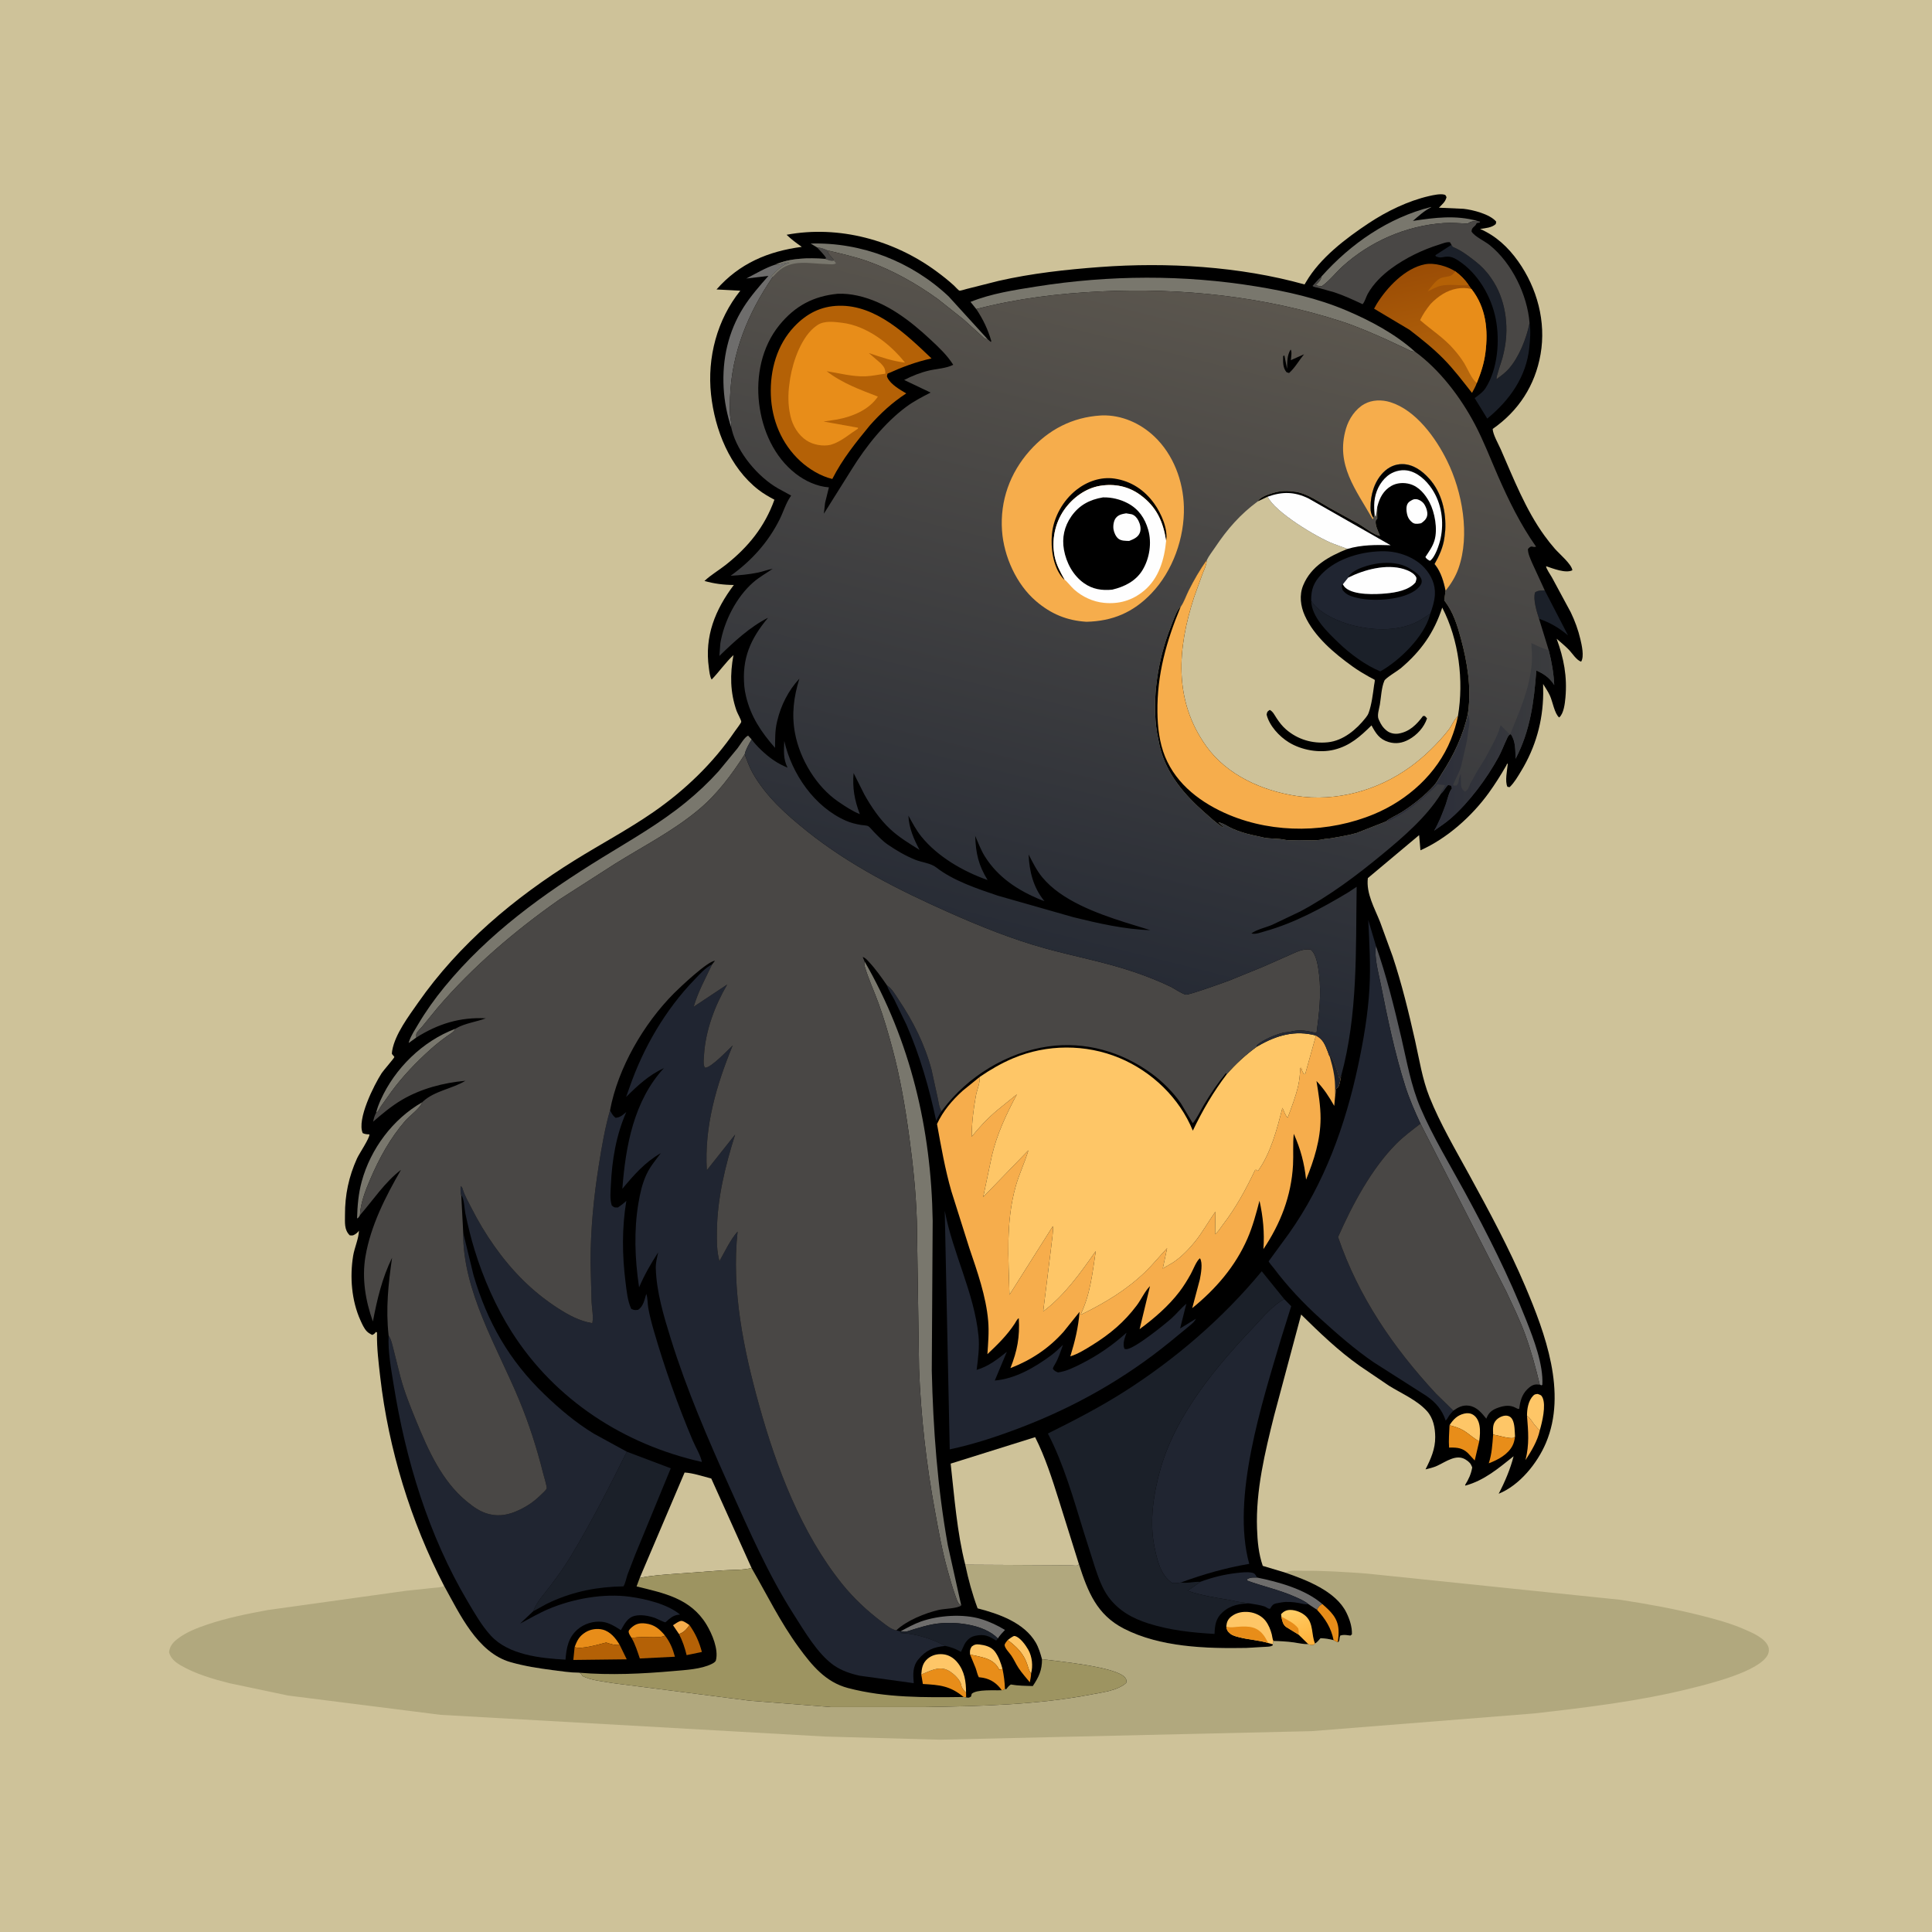<svg version="1.1" xmlns="http://www.w3.org/2000/svg" style="display: block;" viewBox="0 0 2048 2048" width="1024" height="1024">
<defs>
	<linearGradient id="Gradient1" gradientUnits="userSpaceOnUse" x1="1386.08" y1="1742.42" x2="1368.54" y2="1706.28">
		<stop class="stop0" offset="0" stop-opacity="1" stop-color="rgb(255,178,59)"/>
		<stop class="stop1" offset="1" stop-opacity="1" stop-color="rgb(255,206,103)"/>
	</linearGradient>
	<linearGradient id="Gradient2" gradientUnits="userSpaceOnUse" x1="1583.68" y1="1214.36" x2="1508.32" y2="1260.64">
		<stop class="stop0" offset="0" stop-opacity="1" stop-color="rgb(80,81,86)"/>
		<stop class="stop1" offset="1" stop-opacity="1" stop-color="rgb(117,116,114)"/>
	</linearGradient>
	<linearGradient id="Gradient3" gradientUnits="userSpaceOnUse" x1="1500.1" y1="281.961" x2="1530.86" y2="421.426">
		<stop class="stop0" offset="0" stop-opacity="1" stop-color="rgb(154,76,5)"/>
		<stop class="stop1" offset="1" stop-opacity="1" stop-color="rgb(187,107,13)"/>
	</linearGradient>
	<linearGradient id="Gradient4" gradientUnits="userSpaceOnUse" x1="1078.36" y1="1058.18" x2="1266.64" y2="302.022">
		<stop class="stop0" offset="0" stop-opacity="1" stop-color="rgb(35,40,51)"/>
		<stop class="stop1" offset="1" stop-opacity="1" stop-color="rgb(91,86,78)"/>
	</linearGradient>
	<linearGradient id="Gradient5" gradientUnits="userSpaceOnUse" x1="1467.2" y1="783.468" x2="1648.79" y2="777.516">
		<stop class="stop0" offset="0" stop-opacity="1" stop-color="rgb(38,41,55)"/>
		<stop class="stop1" offset="1" stop-opacity="1" stop-color="rgb(59,60,62)"/>
	</linearGradient>
</defs>
<path transform="translate(0,0)" fill="rgb(206,194,153)" d="M -0 -0 L 2048 0 L 2048 2048 L -0 2048 L -0 -0 z"/>
<path transform="translate(0,0)" fill="rgb(177,168,126)" d="M 1143.71 1658.15 C 1153.16 1687.35 1162.58 1711.64 1191.32 1726.41 C 1229.71 1746.14 1278.48 1747.67 1320.92 1746.91 L 1340.24 1745.78 C 1342.35 1745.56 1345.61 1745.73 1347.5 1744.99 L 1349.31 1744.06 L 1349.06 1742.96 L 1349.87 1739.51 C 1357.06 1739.64 1364.07 1740.04 1371.2 1740.99 C 1376.11 1741.65 1381.85 1743.11 1386.76 1742.8 C 1389.1 1743.57 1390.35 1744.23 1392.78 1743.37 L 1393.94 1742.13 C 1396.29 1741.04 1398.06 1738.48 1399.81 1736.57 C 1404.73 1736.73 1408.88 1737.41 1413.64 1738.61 L 1418.06 1740.87 C 1420.74 1739.7 1419.24 1736.42 1420.85 1733.73 C 1424.16 1732.75 1426.7 1733.15 1430.1 1733.61 L 1431.5 1733.81 L 1433.12 1732.5 C 1433.38 1724.51 1430.75 1716.59 1427.28 1709.47 C 1416.17 1686.71 1384.99 1674.88 1362.55 1667.08 L 1364.18 1666.28 C 1368.57 1664.31 1376.31 1665.14 1381.11 1665.09 C 1403.84 1664.85 1426.35 1666.44 1449 1668.06 L 1717.63 1695.84 C 1746.74 1700.3 1775.44 1705.51 1804 1712.74 C 1818.88 1716.51 1834.18 1720.67 1848.29 1726.78 C 1856.82 1730.48 1871.41 1736.34 1874.63 1745.96 C 1875.42 1748.31 1875.12 1751.59 1874.07 1753.81 C 1865.36 1772.11 1810.4 1785.24 1791.09 1790.04 C 1737.22 1803.44 1681.22 1810.06 1626.17 1816.33 L 1390.18 1835.1 L 996.672 1844.15 L 874.881 1840.83 L 467 1817.8 L 305.482 1797.36 L 243 1784.22 C 225.759 1779.81 206.738 1774.32 191.325 1765.21 C 185.704 1761.89 180.947 1758.02 179.202 1751.5 C 179.951 1744.97 183.158 1741.14 188.29 1737.2 C 197.554 1730.09 208.845 1725.73 219.812 1722.04 C 240.472 1715.07 262.207 1710.72 283.606 1706.74 L 430.119 1686.34 L 458.851 1683.29 C 462.459 1682.89 467.677 1682.91 470.771 1681.13 C 487.173 1710.7 506.024 1751.83 541 1761.9 C 555.682 1766.13 570.892 1768.49 586.018 1770.44 C 595.171 1771.62 604.654 1773.09 613.888 1773.13 C 616.182 1774.31 616.355 1774.1 617.185 1776.5 C 626.302 1781.39 639.787 1782.41 650 1784.24 L 794.844 1802.82 L 881.005 1809.56 L 980.743 1809.55 C 1039.51 1808.59 1099.58 1807.27 1157.5 1796.09 C 1169.04 1793.86 1184.97 1792.07 1193.85 1783.9 C 1194.28 1781.41 1194.36 1780.73 1192.75 1778.5 C 1184.34 1766.8 1120.13 1760.86 1104.58 1758.83 C 1102.96 1752.89 1101.06 1746.47 1097.94 1741.12 C 1085.62 1720.04 1058.67 1710.61 1036.32 1704.9 C 1030.66 1689.61 1026.56 1674.58 1023.21 1658.64 L 1119.35 1659.15 L 1136.16 1659.36 C 1137.78 1659.39 1140.58 1659.86 1141.99 1659.47 C 1142.68 1659.28 1143.13 1658.59 1143.71 1658.15 z"/>
<path transform="translate(0,0)" fill="rgb(0,0,0)" d="M 470.771 1681.13 C 435.458 1612.95 411.837 1536.14 403.068 1459.79 C 401.33 1444.66 399.389 1429.06 399.638 1413.83 L 399.67 1412.5 L 398.5 1411.91 C 396.998 1413.73 396.676 1414.27 394.5 1415.09 C 392.537 1414.04 390.448 1412.93 388.886 1411.31 C 385.878 1408.2 383.802 1403.42 382.038 1399.5 C 372.65 1378.66 370.705 1353.54 374.361 1331.13 C 375.744 1322.66 380.298 1312.88 380.5 1304.56 C 379.782 1305.47 379.075 1306.44 378.147 1307.15 C 375.423 1309.25 374.087 1310.05 370.763 1309.5 C 364.716 1303.6 365.735 1295.96 365.704 1288 C 365.62 1266.55 369.693 1247.34 378.508 1227.85 C 380.649 1223.12 392.034 1206.23 391.615 1202.5 C 388.992 1202.38 386.912 1202.35 384.5 1201.16 C 378.073 1186.58 396.532 1150.07 404.613 1137.52 C 406.24 1134.99 417.931 1121.62 418.036 1120.5 C 418.086 1119.96 415.506 1117.7 415.399 1116.97 C 415.346 1116.61 415.665 1114.19 415.765 1113.61 C 418.78 1096.24 433.238 1077.18 443.131 1063 C 486.501 1000.84 545.379 951.55 609.461 911.746 C 636.963 894.663 665.999 879.263 692.6 860.846 C 726.027 837.704 755.996 808.947 778.905 775.305 C 779.866 773.893 785.732 766.324 785.756 765.156 C 785.797 763.176 781.674 756.037 780.822 753.604 C 773.906 733.859 773.753 714.784 777.498 694.436 C 769.246 702.076 762.32 712.163 754.389 720.347 C 752.443 717.516 751.894 711.298 751.415 707.89 C 746.707 674.418 758.106 646.356 777.897 620.104 C 767.204 620.039 757.038 618.766 746.762 615.844 C 753.489 609.46 762.053 604.532 769.365 598.744 C 793.205 579.874 810.595 558.434 820.921 529.715 C 815.153 526.653 809.312 523.295 804.137 519.297 C 773.569 495.682 757.736 455.503 753.724 418.166 C 749.523 379.072 760.072 338.864 784.752 308.157 L 759.549 306.836 C 783.811 279.247 814.058 266.421 849.922 261.681 C 844.174 257.694 838.878 253.711 833.819 248.871 C 889.28 238.495 947.92 254.516 993 287.878 C 999.282 292.527 1005.42 297.351 1011.19 302.629 C 1012.15 303.504 1016.01 307.816 1017.02 308.086 C 1018.08 308.372 1023.62 306.549 1024.91 306.242 L 1058.52 297.76 C 1093.6 289.75 1130.22 285.723 1166.08 283.061 C 1237.12 277.789 1314.12 282.302 1382.9 301.526 L 1383.45 300.572 L 1384.4 298.999 C 1399.29 273.412 1426.58 252.755 1450.74 236.695 C 1469.85 223.996 1492.54 212.951 1515 207.799 C 1519.37 206.797 1526.82 205.156 1531.19 206.356 C 1532.67 206.761 1532.71 207.748 1533.36 209 C 1532.19 214.056 1528.84 216.449 1525.34 220.169 L 1551.35 221.344 C 1561.19 222.379 1579.59 227.046 1586.05 235 L 1585.58 237.5 C 1581.34 241.443 1574.55 241.83 1569.01 242.733 C 1585.73 249.928 1598.82 262.208 1609.3 276.978 C 1629.43 305.377 1639.1 340.984 1633.06 375.531 C 1627.28 408.589 1609.71 435.604 1582.3 454.689 C 1582.56 460.683 1588.33 470.512 1590.88 476.338 C 1604.32 507.086 1617.47 540.725 1637.31 567.957 C 1640.8 572.743 1644.44 577.419 1648.36 581.865 C 1653.07 587.226 1666.02 598.067 1666.78 604.5 C 1659.66 608.088 1646.23 602.616 1638.92 600.206 C 1638.8 602.49 1643.75 609.651 1645.04 611.956 L 1665.09 649.105 C 1669.48 658.252 1672.98 667.809 1675.29 677.698 C 1676.69 683.704 1679.52 695.858 1676.1 701.352 C 1671.17 700.005 1666.67 692.413 1662.91 688.602 C 1658.91 684.543 1654.4 680.825 1650.1 677.091 C 1657.74 697.897 1661.43 717.128 1659.43 739.441 C 1658.87 745.681 1657.67 756.469 1652.79 760.554 C 1647.9 756.653 1645.85 743.647 1643.02 737.476 C 1641.05 733.18 1638.27 729.075 1635.77 725.062 L 1635.86 735.542 C 1635.5 764.714 1627.76 792.043 1612.66 817.029 C 1609.04 823.024 1605.34 829.514 1600.28 834.414 L 1597.98 834.073 C 1595.04 828.552 1597.74 815.957 1598.33 809.522 C 1597.39 809.312 1597.02 810.995 1596.58 811.764 C 1591 821.451 1584.85 831.215 1578.31 840.283 C 1560.25 865.321 1533.99 888.758 1505.73 901.358 L 1504.33 885.268 L 1449.99 930.802 C 1447.98 947.062 1457.22 962.835 1462.94 977.31 L 1476.31 1013.91 C 1486.03 1043.22 1493.24 1072.93 1500.03 1103.02 C 1504.53 1122.96 1507.66 1143.83 1515.29 1162.88 C 1526.55 1191.01 1542.77 1218.56 1557.3 1245.11 C 1578.42 1283.68 1599.69 1323.12 1616.86 1363.62 C 1638.03 1413.56 1661.29 1476.2 1638.78 1529.5 C 1629.64 1551.15 1610.78 1574.54 1588.67 1583.44 C 1595.21 1570.93 1600.97 1557.37 1604.48 1543.69 C 1588.29 1556.53 1573.67 1569.19 1553.33 1574.82 L 1553.09 1574.07 C 1556.89 1567.97 1559.36 1562.68 1560.62 1555.5 C 1559.08 1551.33 1557.44 1549.67 1553.72 1547.28 C 1543.78 1540.89 1532.7 1549.56 1523.47 1553.79 C 1519.54 1555.6 1515.29 1556.59 1511.1 1557.61 C 1516.7 1546.59 1521.49 1535.97 1521.39 1523.27 C 1521.32 1513.5 1519.35 1503.25 1512.6 1495.78 C 1502.08 1484.14 1485.72 1477.21 1472.49 1469 L 1441.22 1447.81 C 1418.55 1431.75 1399.01 1412.88 1379.28 1393.48 L 1350.59 1500.73 C 1340.9 1539.55 1331.1 1579.95 1332.5 1620.24 C 1332.97 1633.84 1334.13 1646.95 1338.59 1659.89 L 1362.55 1667.08 C 1384.99 1674.88 1416.17 1686.71 1427.28 1709.47 C 1430.75 1716.59 1433.38 1724.51 1433.12 1732.5 L 1431.5 1733.81 L 1430.1 1733.61 C 1426.7 1733.15 1424.16 1732.75 1420.85 1733.73 C 1419.24 1736.42 1420.74 1739.7 1418.06 1740.87 L 1413.64 1738.61 C 1408.88 1737.41 1404.73 1736.73 1399.81 1736.57 C 1398.06 1738.48 1396.29 1741.04 1393.94 1742.13 L 1392.78 1743.37 C 1390.35 1744.23 1389.1 1743.57 1386.76 1742.8 C 1381.85 1743.11 1376.11 1741.65 1371.2 1740.99 C 1364.07 1740.04 1357.06 1739.64 1349.87 1739.51 L 1349.06 1742.96 L 1349.31 1744.06 L 1347.5 1744.99 C 1345.61 1745.73 1342.35 1745.56 1340.24 1745.78 L 1320.92 1746.91 C 1278.48 1747.67 1229.71 1746.14 1191.32 1726.41 C 1162.58 1711.64 1153.16 1687.35 1143.71 1658.15 C 1143.13 1658.59 1142.68 1659.28 1141.99 1659.47 C 1140.58 1659.86 1137.78 1659.39 1136.16 1659.36 L 1119.35 1659.15 L 1023.21 1658.64 C 1026.56 1674.58 1030.66 1689.61 1036.32 1704.9 C 1058.67 1710.61 1085.62 1720.04 1097.94 1741.12 C 1101.06 1746.47 1102.96 1752.89 1104.58 1758.83 C 1120.13 1760.86 1184.34 1766.8 1192.75 1778.5 C 1194.36 1780.73 1194.28 1781.41 1193.85 1783.9 C 1184.97 1792.07 1169.04 1793.86 1157.5 1796.09 C 1099.58 1807.27 1039.51 1808.59 980.743 1809.55 L 881.005 1809.56 L 794.844 1802.82 L 650 1784.24 C 639.787 1782.41 626.302 1781.39 617.185 1776.5 C 616.355 1774.1 616.182 1774.31 613.888 1773.13 C 604.654 1773.09 595.171 1771.62 586.018 1770.44 C 570.892 1768.49 555.682 1766.13 541 1761.9 C 506.024 1751.83 487.173 1710.7 470.771 1681.13 z"/>
<path transform="translate(0,0)" fill="rgb(73,71,69)" d="M 866.005 262.202 C 870.127 262.567 873.395 263.746 877.153 265.433 C 878.079 270.563 881.825 271.713 883.913 276.116 C 881.207 277.329 877.109 275.225 874.229 274.409 L 875.753 273.629 C 873.313 269.499 869.23 265.785 866.005 262.202 z"/>
<path transform="translate(0,0)" fill="rgb(246,173,76)" d="M 719.775 1732.14 L 713.43 1722.82 C 715.955 1721.18 718.885 1718.86 721.826 1718.23 C 724.122 1717.74 728.903 1721.35 730.872 1722.65 C 727.604 1727.23 725.2 1730.24 719.775 1732.14 z"/>
<path transform="translate(0,0)" fill="rgb(246,173,76)" d="M 1618.7 1500.81 C 1622.8 1503.64 1624.21 1507.72 1627.57 1511.32 C 1629.24 1513.11 1630.1 1514.74 1632.27 1516.1 C 1629.88 1527.53 1623.32 1538.13 1617.09 1547.78 C 1621.25 1531.11 1620.05 1517.79 1618.7 1500.81 z"/>
<path transform="translate(0,0)" fill="rgb(254,198,103)" d="M 1068.19 1738.53 C 1069.7 1737.48 1073.96 1733.91 1075.58 1734.22 C 1081.25 1735.33 1087.42 1744.16 1090.06 1748.87 C 1094.09 1756.06 1095.17 1766 1093 1773.97 C 1090.42 1770.52 1089.97 1767.29 1088.6 1763.38 C 1084.8 1752.57 1077.18 1745.1 1068.19 1738.53 z"/>
<path transform="translate(0,0)" fill="rgb(232,141,25)" d="M 1401.59 1700.24 C 1410.46 1708.06 1418.05 1714.82 1418.9 1727.5 C 1419.2 1731.97 1418.73 1736.46 1418.06 1740.87 L 1413.64 1738.61 C 1411.02 1725.49 1404.99 1716.16 1396.08 1706.44 C 1397.43 1703.13 1398.59 1702.11 1401.59 1700.24 z"/>
<path transform="translate(0,0)" fill="rgb(254,198,103)" d="M 1028.31 1753.84 C 1028.02 1750.25 1028.09 1748.62 1029.96 1745.5 C 1032.71 1743.28 1034.79 1742.81 1038.22 1743.22 C 1044.2 1743.94 1050.61 1745.54 1054.47 1750.51 C 1058.42 1755.59 1061.09 1762.99 1062.7 1769.14 C 1060.44 1769.78 1061.61 1769.53 1059.16 1769.88 L 1058.75 1768.93 C 1052.56 1757.29 1039.53 1756.64 1028.31 1753.84 z"/>
<path transform="translate(0,0)" fill="rgb(232,141,25)" d="M 1068.19 1738.53 C 1077.18 1745.1 1084.8 1752.57 1088.6 1763.38 C 1089.97 1767.29 1090.42 1770.52 1093 1773.97 C 1093.01 1777 1092.16 1780.29 1091.64 1783.29 C 1087.65 1778.37 1083.25 1773.51 1079.75 1768.24 C 1076.92 1763.99 1074.92 1759.22 1072.05 1755 C 1070.04 1752.04 1065.41 1747.56 1064.96 1744.07 C 1064.75 1742.4 1067.21 1739.89 1068.19 1738.53 z"/>
<path transform="translate(0,0)" fill="rgb(180,97,6)" d="M 730.872 1722.65 C 737.294 1731.67 741.172 1740.46 744.026 1751.15 L 727.856 1754.51 C 725.906 1746.58 723.516 1739.45 719.775 1732.14 C 725.2 1730.24 727.604 1727.23 730.872 1722.65 z"/>
<path transform="translate(0,0)" fill="rgb(232,141,25)" d="M 669.446 1736.21 C 668.196 1734.18 666.513 1732.02 666.397 1729.58 C 666.313 1727.81 669.152 1725.46 670.426 1724.43 C 674.757 1720.93 678.915 1720.32 684.293 1720.96 C 693.746 1722.08 699.161 1726.83 704.929 1733.76 C 701.455 1735.83 696.922 1735.16 692.994 1735.18 C 685.061 1735.22 677.335 1735.24 669.446 1736.21 z"/>
<path transform="translate(0,0)" fill="rgb(254,198,103)" d="M 1582.78 1520.67 C 1582.67 1514.77 1581.85 1509.44 1586.46 1504.91 C 1589.17 1502.26 1594.12 1499.97 1598 1500.78 C 1600.51 1501.31 1602.14 1502.69 1603.3 1504.93 C 1605.82 1509.83 1605.62 1517.46 1606 1522.86 L 1604.49 1524.26 C 1599.54 1525.34 1588.23 1521.52 1582.78 1520.67 z"/>
<path transform="translate(0,0)" fill="rgb(254,198,103)" d="M 1618.7 1500.81 C 1618.63 1493.67 1620.05 1484.84 1625.26 1479.47 C 1626.84 1477.84 1627.86 1477.94 1630 1477.64 C 1632.74 1478.69 1633.88 1478.69 1635.17 1481.5 C 1639.04 1489.94 1634.79 1507.37 1632.27 1516.1 C 1630.1 1514.74 1629.24 1513.11 1627.57 1511.32 C 1624.21 1507.72 1622.8 1503.64 1618.7 1500.81 z"/>
<path transform="translate(0,0)" fill="rgb(232,141,25)" d="M 1582.78 1520.67 C 1588.23 1521.52 1599.54 1525.34 1604.49 1524.26 L 1606 1522.86 C 1605.55 1526.07 1604.94 1529.17 1603.49 1532.1 C 1598.68 1541.85 1587.83 1547.5 1578.16 1551.16 C 1581.43 1541.29 1582.02 1530.97 1582.78 1520.67 z"/>
<path transform="translate(0,0)" fill="rgb(254,198,103)" d="M 1536.55 1510.8 C 1540.55 1504.59 1544.78 1500.23 1552.17 1498.48 C 1555.41 1497.72 1558.65 1497.93 1561.54 1499.7 C 1565.43 1502.08 1567.54 1506.66 1568.3 1511 C 1569.31 1516.69 1568.77 1522.17 1568.04 1527.86 C 1561.99 1524.71 1557.02 1519.73 1551.15 1516.23 C 1546.66 1513.56 1541.55 1512.14 1536.55 1510.8 z"/>
<path transform="translate(0,0)" fill="rgb(232,141,25)" d="M 609.132 1745.95 L 609.386 1745.33 C 611.969 1738.45 614.338 1734.18 620.746 1730.22 C 625.957 1727 632.932 1725.93 638.92 1727.47 C 647.108 1729.57 652.791 1736.74 656.906 1743.65 C 651.555 1744.11 647.506 1742.77 642.519 1741.15 C 635.47 1742.91 615.679 1748.91 609.132 1745.95 z"/>
<path transform="translate(0,0)" fill="rgb(110,109,108)" d="M 1332.54 1672.27 C 1355.19 1676.84 1383.72 1684.68 1401.59 1700.24 C 1398.59 1702.11 1397.43 1703.13 1396.08 1706.44 L 1387.03 1700.48 C 1382.76 1696.87 1376.39 1694.24 1371.26 1692.02 C 1355.21 1685.05 1338.39 1681.52 1322.11 1675.5 L 1322.07 1674.02 C 1325.41 1671.88 1328.68 1672.26 1332.54 1672.27 z"/>
<path transform="translate(0,0)" fill="rgb(232,141,25)" d="M 1536.55 1510.8 C 1541.55 1512.14 1546.66 1513.56 1551.15 1516.23 C 1557.02 1519.73 1561.99 1524.71 1568.04 1527.86 L 1563.26 1548.18 L 1556.09 1540.39 C 1550.49 1535.01 1544.98 1534.37 1537.54 1534.49 L 1536.09 1534.52 C 1535.48 1526.73 1536.26 1518.61 1536.55 1510.8 z"/>
<path transform="translate(0,0)" fill="rgb(232,141,25)" d="M 1028.31 1753.84 C 1039.53 1756.64 1052.56 1757.29 1058.75 1768.93 L 1059.16 1769.88 C 1061.61 1769.53 1060.44 1769.78 1062.7 1769.14 C 1064.15 1776.1 1065.07 1783.04 1065.28 1790.15 C 1063.87 1791.21 1063.75 1791.73 1061.92 1791.71 L 1060.32 1789.56 C 1054.57 1782.51 1047.76 1778.94 1038.81 1778.05 L 1037.59 1777.94 C 1035.93 1774.89 1035.36 1771.26 1034.14 1768 L 1028.31 1753.84 z"/>
<path transform="translate(0,0)" fill="rgb(27,32,41)" d="M 1631.46 655.911 C 1629.06 648.479 1624.98 635.637 1627.21 628.043 C 1630.09 625.78 1633.97 626.023 1637.49 625.805 L 1662.18 673.521 C 1652.24 665.313 1643.62 660.25 1631.46 655.911 z"/>
<path transform="translate(0,0)" fill="rgb(232,141,25)" d="M 976.59 1775.03 C 984.857 1771.81 994.031 1766.27 1003.21 1769.86 C 1008.73 1772.02 1016.7 1779.04 1018.58 1784.76 L 1019.12 1786.99 C 1019.8 1789.84 1022.15 1792.22 1024.06 1794.35 L 1024.15 1799.33 L 1021.45 1798.88 C 1007.04 1786.96 996.07 1786.12 978.272 1785.1 L 976.59 1775.03 z"/>
<path transform="translate(0,0)" fill="rgb(254,198,103)" d="M 976.59 1775.03 C 977.078 1768.35 977.935 1762.94 983.317 1758.33 C 987.848 1754.44 993.624 1753.04 999.5 1753.57 C 1005.68 1754.13 1010.91 1757.41 1014.8 1762.13 C 1022.51 1771.5 1024.1 1782.61 1024.06 1794.35 C 1022.15 1792.22 1019.8 1789.84 1019.12 1786.99 L 1018.58 1784.76 C 1016.7 1779.04 1008.73 1772.02 1003.21 1769.86 C 994.031 1766.27 984.857 1771.81 976.59 1775.03 z"/>
<path transform="translate(0,0)" fill="rgb(121,119,109)" d="M 482.67 1090.57 C 481.072 1094.18 476.867 1096.17 473.676 1098.47 C 467.631 1102.84 462.076 1107.2 456.519 1112.19 C 441.175 1125.97 426.899 1140.82 414.668 1157.49 L 403.5 1173.21 C 402.14 1175.32 401.014 1178.52 398.673 1179.72 C 399.717 1175.15 401.554 1170.41 403.472 1166.13 C 418.571 1132.45 448.058 1103.54 482.67 1090.57 z"/>
<path transform="translate(0,0)" fill="url(#Gradient1)" d="M 1358.29 1713.72 L 1358.03 1711 C 1360.88 1708.05 1363.64 1706.59 1367.81 1706.6 C 1373.68 1706.62 1380.42 1709.39 1384.58 1713.5 C 1392.51 1721.33 1390.01 1732.74 1393.94 1742.13 L 1392.78 1743.37 C 1390.35 1744.23 1389.1 1743.57 1386.76 1742.8 L 1376.47 1732.72 L 1363.4 1724.68 C 1359.73 1722.01 1359.24 1717.88 1358.29 1713.72 z"/>
<path transform="translate(0,0)" fill="rgb(232,141,25)" d="M 1358.29 1713.72 C 1364.69 1717.23 1371.49 1720.16 1376.1 1726 C 1376.84 1728.59 1376.78 1730.11 1376.47 1732.72 L 1363.4 1724.68 C 1359.73 1722.01 1359.24 1717.88 1358.29 1713.72 z"/>
<path transform="translate(0,0)" fill="rgb(180,97,6)" d="M 609.132 1745.95 C 615.679 1748.91 635.47 1742.91 642.519 1741.15 C 647.506 1742.77 651.555 1744.11 656.906 1743.65 L 664.364 1758.95 L 607.752 1759.61 L 609.132 1745.95 z"/>
<path transform="translate(0,0)" fill="rgb(110,109,108)" d="M 954.892 1729.11 C 961.842 1725.42 968.961 1721.42 976.396 1718.81 C 995.015 1712.3 1021.03 1710.49 1039.99 1716.27 C 1048.99 1719.01 1057.3 1722.95 1065.35 1727.8 C 1062.64 1730.7 1059.85 1733.45 1057.76 1736.84 C 1042.84 1721.26 1010.1 1718.11 989.638 1721.66 C 982.691 1722.86 975.842 1724.94 969.086 1726.94 C 963.93 1728.47 960.308 1730.7 954.892 1729.11 z"/>
<path transform="translate(0,0)" fill="rgb(180,97,6)" d="M 704.929 1733.76 C 710.333 1740.83 713.126 1747.67 715.449 1756.2 L 678.242 1758.05 C 675.769 1750.79 673.376 1742.84 669.446 1736.21 C 677.335 1735.24 685.061 1735.22 692.994 1735.18 C 696.922 1735.16 701.455 1735.83 704.929 1733.76 z"/>
<path transform="translate(0,0)" fill="rgb(121,119,109)" d="M 447.522 1168.48 C 445.323 1174.94 434.313 1182.62 429.566 1188.1 C 413.584 1206.57 401.953 1227.82 392.409 1250.15 C 387.34 1262.01 382.13 1275.26 381.498 1288.26 C 380.449 1289.98 380.373 1290.74 378.5 1291.62 C 378.894 1278.02 379.874 1265.55 383.452 1252.38 C 392.803 1217.95 416.414 1186.18 447.522 1168.48 z"/>
<path transform="translate(0,0)" fill="rgb(32,37,49)" d="M 940.143 1044.42 C 945.691 1048.16 948.864 1054.04 952.51 1059.5 C 968.029 1082.72 980.331 1107.02 987.517 1134.13 L 994.07 1164.16 C 995.053 1168.69 995.474 1174.1 998.139 1177.94 C 995.813 1181.06 994.097 1184.63 992.405 1188.13 C 985.099 1153.73 975.108 1118.74 960.978 1086.5 L 948.056 1059.77 C 945.296 1054.57 942.037 1050.07 940.143 1044.42 z"/>
<path transform="translate(0,0)" fill="rgb(254,198,103)" d="M 1299.93 1724.04 C 1300.34 1719.5 1301.61 1716.44 1305.27 1713.53 C 1310.63 1709.28 1317.6 1708.07 1324.27 1708.87 C 1330.72 1709.65 1337.42 1712.86 1341.44 1718.03 C 1344.72 1722.26 1346.8 1727.35 1348.13 1732.5 C 1348.62 1734.39 1348.92 1737.91 1349.87 1739.51 L 1349.06 1742.96 L 1344.51 1741.71 C 1334.61 1738.58 1323.98 1738.25 1313.9 1735.63 C 1310.77 1734.82 1306.69 1733.92 1304.15 1731.76 C 1301.09 1729.17 1300.52 1727.95 1299.93 1724.04 z"/>
<path transform="translate(0,0)" fill="rgb(232,141,25)" d="M 1299.93 1724.04 L 1301.48 1724.55 C 1304.73 1725.48 1308.35 1724.76 1311.66 1724.5 C 1323.92 1723.55 1333.49 1723.88 1340.96 1735.5 L 1344.51 1741.71 C 1334.61 1738.58 1323.98 1738.25 1313.9 1735.63 C 1310.77 1734.82 1306.69 1733.92 1304.15 1731.76 C 1301.09 1729.17 1300.52 1727.95 1299.93 1724.04 z"/>
<path transform="translate(0,0)" fill="rgb(27,32,41)" d="M 954.892 1729.11 C 960.308 1730.7 963.93 1728.47 969.086 1726.94 C 975.842 1724.94 982.691 1722.86 989.638 1721.66 C 1010.1 1718.11 1042.84 1721.26 1057.76 1736.84 L 1056 1739.1 C 1048.32 1734.24 1043.47 1731.97 1034.06 1733.95 C 1029.25 1734.95 1026.08 1737.45 1023.29 1741.5 C 1022.33 1742.9 1021.74 1744.47 1021.04 1746 L 1018.64 1751.04 L 1017.6 1750.45 C 1012.49 1747.59 1007.79 1745.97 1002.09 1744.74 L 999.508 1743.53 C 987.474 1737.05 970.138 1731.81 956.517 1731.19 L 955.135 1731.14 L 954.153 1729.24 L 954.892 1729.11 z"/>
<path transform="translate(0,0)" fill="rgb(110,109,108)" d="M 821.884 280.47 L 823.692 280.541 C 828.237 280.661 832.981 277.528 837 278.5 L 835.688 278.906 C 827.983 281.475 822.737 287.697 817.198 293.29 L 819.338 293.258 C 792.863 331.828 775.463 374.171 773.846 421.413 C 773.631 427.7 773.359 434.152 773.915 440.416 C 774.317 444.949 775.612 449.574 775.428 454.1 C 770.74 440.086 767.887 425.772 767.077 411 C 765.422 380.833 771.965 351.397 788.17 325.771 C 795.566 314.077 805.371 302.812 814.563 292.463 L 791.102 295.249 C 801.223 290.015 810.986 284.038 821.884 280.47 z"/>
<path transform="translate(0,0)" fill="rgb(121,119,109)" d="M 1400.83 293.176 L 1400.95 292.944 C 1431.89 258.238 1471.73 230.749 1517.05 219.387 L 1517.01 219.748 C 1509.71 223.526 1503.9 228.795 1497.76 234.165 C 1521.16 230.65 1542.79 227.84 1566 234.137 C 1562.26 234.596 1558.94 234.475 1556 237.062 C 1547.55 236.669 1538.77 235.9 1530.34 236.474 C 1490.74 239.165 1452.31 255.868 1423.04 282.496 C 1415.71 289.162 1409.08 297.982 1401 303.51 C 1398.8 303.268 1396.76 302.968 1394.62 302.369 L 1395.66 301.308 C 1398.28 298.588 1400.06 296.921 1400.83 293.176 z"/>
<path transform="translate(0,0)" fill="rgb(121,119,109)" d="M 866.005 262.202 L 859.356 258.176 C 913.268 256.633 966.179 277.115 1005.58 314.203 L 1046.91 359.59 C 1046.1 359.48 1045.25 359.553 1044.48 359.26 C 1043.18 358.76 1040.73 356.057 1039.59 355.08 L 1021.38 338.57 L 994.071 316.934 C 971.404 300.578 946.144 286.36 919.749 276.939 C 905.789 271.957 891.524 268.907 877.153 265.433 C 873.395 263.746 870.127 262.567 866.005 262.202 z"/>
<path transform="translate(0,0)" fill="rgb(32,37,49)" d="M 1272.31 1676.79 C 1285.06 1672.11 1297.62 1668.93 1311.12 1667.42 C 1316.12 1666.86 1322.04 1666.12 1327 1667.09 C 1330.43 1667.76 1330.95 1669.52 1332.54 1672.27 C 1328.68 1672.26 1325.41 1671.88 1322.07 1674.02 L 1322.11 1675.5 C 1338.39 1681.52 1355.21 1685.05 1371.26 1692.02 C 1376.39 1694.24 1382.76 1696.87 1387.03 1700.48 C 1383.13 1700.99 1380.24 1699.84 1376.44 1699.19 C 1370.43 1698.16 1364.59 1697.58 1358.54 1698.61 L 1357 1698.88 L 1352.66 1699.69 C 1349.41 1700.46 1348.47 1701.91 1346.79 1704.59 L 1346.31 1705.38 L 1344.87 1705.24 C 1343.3 1704.67 1342.02 1703.41 1340.3 1702.86 C 1335.58 1701.33 1330.43 1700.67 1325.55 1699.84 L 1318.83 1698.78 C 1313.3 1698.41 1307.79 1696.79 1302.28 1695.89 C 1287.55 1693.48 1273.15 1691.16 1258.97 1686.31 L 1270.95 1677.89 L 1272.31 1676.79 z"/>
<path transform="translate(0,0)" fill="rgb(27,32,41)" d="M 1621.41 342.449 C 1622.8 350.576 1621.97 360.15 1621.15 368.307 C 1617.99 399.568 1600.2 424.385 1576.55 443.717 L 1563.17 421.971 C 1567.2 419.117 1572.02 415.636 1574.71 411.462 C 1587.7 391.35 1590.04 361.07 1585.57 338.182 C 1580.9 314.225 1566.77 289.854 1546.1 276.348 C 1540.18 272.483 1536.48 271.139 1529.32 272.634 C 1526.28 273.269 1524.87 272.831 1522.06 271.75 L 1521.56 270.5 L 1538.6 259.543 C 1539.46 260.928 1539.51 261.572 1541.05 262.214 C 1549.7 265.813 1556.75 271.443 1564.1 277.117 C 1570.12 281.766 1575.84 287.725 1580.12 294 L 1581.01 295.269 C 1595.7 316.357 1599.79 344.63 1594.92 369.606 L 1593.99 374.077 C 1592.59 381.024 1589.91 387.518 1588.04 394.33 C 1587.43 396.524 1586.18 399.719 1586.44 401.927 C 1590.8 398.625 1595.47 395.3 1599.12 391.204 C 1610.26 378.725 1618.07 358.677 1621.41 342.449 z"/>
<path transform="translate(0,0)" fill="url(#Gradient2)" d="M 1505.79 1191.13 C 1499.78 1178.19 1493.95 1164.93 1489.63 1151.3 C 1478.51 1116.28 1470.76 1079.14 1463.63 1043.09 C 1461.21 1030.87 1456.55 1014.99 1458.56 1002.66 C 1469.7 1034.35 1477.9 1067.54 1485.53 1100.25 C 1491.32 1125.12 1495.69 1150.87 1505.8 1174.44 C 1518.83 1204.83 1536.76 1234.3 1552.58 1263.35 C 1576.73 1307.72 1599.57 1352.96 1618.08 1400 C 1625.84 1419.72 1636.1 1446.39 1634.96 1468 L 1633.97 1468.5 L 1632.24 1467.79 C 1627.89 1449.63 1622.96 1431.49 1616.52 1413.96 C 1610.86 1398.52 1603.52 1383.7 1596.58 1368.82 L 1505.79 1191.13 z"/>
<path transform="translate(0,0)" fill="rgb(121,119,109)" d="M 441.245 1099.86 L 433.234 1105.64 C 433.498 1104.41 433.464 1104.39 433.982 1103 C 436.141 1097.19 439.961 1091.37 443.121 1086.03 C 451.455 1071.93 460.786 1058.86 471.173 1046.2 C 517.903 989.226 575.882 947.649 638.117 909.252 C 668.736 890.361 699.222 873.18 727.186 850.319 C 739.382 840.349 751.032 829.422 761.599 817.727 L 781.835 793.164 C 784.826 789.312 788.94 781.699 793.005 779.761 L 796.774 783.817 C 794.097 788.353 790.478 794.47 789.417 799.633 C 775.467 821.41 760.155 842.016 740.13 858.65 C 712.835 881.323 681.849 896.987 651.958 915.656 L 593.284 953.304 C 546.197 986.282 500.55 1025.15 463.228 1068.98 L 447.709 1088 C 446.111 1089.96 442.412 1093.41 441.495 1095.62 C 441.134 1096.5 441.307 1098.82 441.245 1099.86 z"/>
<path transform="translate(0,0)" fill="rgb(121,119,109)" d="M 1034.89 327.622 L 1028.78 320.014 C 1050.75 311.163 1075.24 307.426 1098.55 303.736 C 1175.88 291.495 1254.73 291.014 1332 303.681 C 1364.57 309.021 1396.49 316.111 1426.98 329.015 C 1452.62 339.87 1479.05 353.95 1499.83 372.684 C 1496.46 373.004 1492.7 370.636 1489.7 369.222 L 1469.15 359.615 C 1453.84 352.877 1438.38 346.034 1422.46 340.856 C 1340.68 314.247 1252.49 304.787 1166.77 308.913 C 1121.88 311.074 1078.44 316.343 1034.89 327.622 z"/>
<path transform="translate(0,0)" fill="rgb(206,194,153)" d="M 678.117 1672.71 L 725.713 1560.93 C 734.863 1561.49 745.052 1565.02 753.979 1567.29 L 796.672 1662.11 C 787.48 1664.57 775.804 1664.01 766.245 1664.64 L 716.381 1668.27 C 703.519 1669.28 690.757 1669.96 678.117 1672.71 z"/>
<path transform="translate(0,0)" fill="rgb(73,71,69)" d="M 1566 234.137 L 1569.02 235 L 1568.5 235.97 L 1565.36 236.5 C 1563.69 240.984 1559.93 240.362 1559.92 245.5 C 1563.5 251.021 1573.82 255.506 1579.29 259.941 C 1602.65 278.889 1619.08 312.59 1621.41 342.449 C 1618.07 358.677 1610.26 378.725 1599.12 391.204 C 1595.47 395.3 1590.8 398.625 1586.44 401.927 C 1586.18 399.719 1587.43 396.524 1588.04 394.33 C 1589.91 387.518 1592.59 381.024 1593.99 374.077 L 1594.92 369.606 C 1599.79 344.63 1595.7 316.357 1581.01 295.269 L 1580.12 294 C 1575.84 287.725 1570.12 281.766 1564.1 277.117 C 1556.75 271.443 1549.7 265.813 1541.05 262.214 C 1539.51 261.572 1539.46 260.928 1538.6 259.543 L 1537.03 256.812 C 1533.34 256.228 1529.13 258.175 1525.59 259.269 C 1507.94 264.724 1489.73 273.604 1474.82 284.556 C 1465.16 291.653 1455.77 300.898 1449.89 311.434 C 1448.04 314.748 1446.86 319.732 1444.42 322.455 C 1434.6 317.9 1424.58 313.19 1414.28 309.811 L 1397.5 305.124 C 1395.73 304.655 1392.53 304.363 1391.34 303.086 C 1394.41 299.804 1397.42 296.074 1400.83 293.176 C 1400.06 296.921 1398.28 298.588 1395.66 301.308 L 1394.62 302.369 C 1396.76 302.968 1398.8 303.268 1401 303.51 C 1409.08 297.982 1415.71 289.162 1423.04 282.496 C 1452.31 255.868 1490.74 239.165 1530.34 236.474 C 1538.77 235.9 1547.55 236.669 1556 237.062 C 1558.94 234.475 1562.26 234.596 1566 234.137 z"/>
<path transform="translate(0,0)" fill="rgb(121,119,109)" d="M 916.354 1018.92 C 965.235 1103.53 987.141 1196.85 988.683 1294.08 L 987.721 1452.72 C 989.132 1514.33 993.828 1577.31 1004.73 1638 L 1018.95 1701.89 C 1018.09 1701.32 1017.17 1700.8 1016.5 1699.97 C 1014.72 1697.78 1013.46 1693.5 1012.5 1690.85 C 1009.35 1682.14 1006.9 1673.08 1004.4 1664.16 C 998.628 1643.66 994.943 1622.71 991.096 1601.79 C 981.958 1552.12 976.162 1501.37 974.252 1450.87 L 971.923 1294.58 C 971.025 1264.78 967.873 1234.6 963.851 1205.07 C 959.515 1173.23 954.318 1142.45 945.983 1111.4 C 941.705 1095.46 936.958 1079.02 931.309 1063.55 C 926.597 1050.63 920.614 1037.78 916.693 1024.63 C 916.094 1022.62 916.165 1020.97 916.354 1018.92 z"/>
<path transform="translate(0,0)" fill="url(#Gradient3)" d="M 1494.15 349.611 L 1456.59 327.222 L 1459.2 322.5 C 1470 304.926 1489.29 284.292 1510.5 280.161 C 1520.67 278.179 1534.27 282.261 1542.8 287.694 C 1548.41 291.92 1552.67 296.087 1556.7 301.918 L 1559.9 306.412 C 1575.29 326.186 1577.71 349.702 1574.59 374.011 C 1573.14 385.287 1569.76 395.544 1565.48 406.019 C 1564.26 409.636 1562.14 413.095 1560.38 416.49 C 1550.86 404.4 1541.46 391.94 1530.7 380.914 C 1519.52 369.443 1506.81 359.408 1494.15 349.611 z"/>
<path transform="translate(0,0)" fill="rgb(180,97,6)" d="M 1542.8 287.694 C 1548.41 291.92 1552.67 296.087 1556.7 301.918 C 1553.88 302.941 1550.39 302.382 1547.41 302.293 C 1540.91 302.099 1534.27 301.549 1527.87 302.852 C 1522.92 303.859 1517.88 306.782 1513.33 308.946 C 1516.91 304.488 1520.95 298.52 1525.84 295.51 C 1529.65 293.165 1535.49 293.794 1538.86 291.719 C 1540.15 290.925 1541.69 288.828 1542.8 287.694 z"/>
<path transform="translate(0,0)" fill="rgb(232,141,25)" d="M 1516.33 322.424 C 1520.1 318.402 1524.89 314.389 1529.63 311.571 C 1538.82 306.109 1549.49 303.761 1559.9 306.412 C 1575.29 326.186 1577.71 349.702 1574.59 374.011 C 1573.14 385.287 1569.76 395.544 1565.48 406.019 C 1559.84 401.579 1556.04 391.471 1552.29 385.281 C 1549.13 380.07 1545.21 375.055 1541.23 370.455 C 1530.51 358.05 1517.52 349.973 1505.37 339.354 C 1508.41 333.056 1511.93 327.882 1516.33 322.424 z"/>
<path transform="translate(0,0)" fill="rgb(27,32,41)" d="M 664.44 1538.85 L 711.054 1556.46 L 673.298 1648.15 L 665.254 1668.96 C 663.872 1673.02 663.066 1677.9 660.945 1681.6 C 633.42 1682.12 609.292 1686.67 584.032 1698 C 577.53 1700.91 571.622 1704.73 565.293 1707.94 C 568.499 1698.56 577.108 1689.42 583.046 1681.56 C 590.87 1671.2 598.407 1660.73 605.133 1649.61 C 626.711 1613.95 645.911 1576.19 664.44 1538.85 z"/>
<path transform="translate(0,0)" fill="rgb(206,194,153)" d="M 1023.21 1658.64 C 1014.44 1624.05 1011.71 1586.96 1007.74 1551.5 L 1097.28 1523.45 C 1107.91 1544.42 1115.39 1567.88 1122.44 1590.27 L 1143.71 1658.15 C 1143.13 1658.59 1142.68 1659.28 1141.99 1659.47 C 1140.58 1659.86 1137.78 1659.39 1136.16 1659.36 L 1119.35 1659.15 L 1023.21 1658.64 z"/>
<path transform="translate(0,0)" fill="rgb(32,37,49)" d="M 1001.47 1283.5 C 1009.97 1328.34 1032.69 1370.47 1037.25 1416 C 1038.46 1428.06 1036.8 1440.16 1035.28 1452.13 C 1048.13 1448.28 1056.97 1441.15 1067.3 1432.96 L 1054.52 1463.42 C 1076.04 1461.67 1096.96 1449.52 1114 1436.9 C 1118.68 1433.43 1122.68 1429.64 1126.81 1425.55 C 1124.3 1432.48 1122.06 1439.86 1118.28 1446.2 C 1117.29 1447.86 1116.49 1449.1 1116.04 1451 C 1117.91 1453.38 1118.68 1453.62 1121.5 1454.82 C 1130.18 1453.72 1138.72 1449.45 1146.45 1445.53 C 1163.97 1436.65 1179.62 1425.87 1194.18 1412.7 C 1192.44 1418.07 1189.59 1424.46 1192.01 1429.87 L 1194 1430.19 C 1202.25 1430.1 1234.55 1404 1241.62 1397.71 C 1247.16 1392.78 1251.9 1386.63 1257.66 1382.03 L 1256.5 1386.22 L 1250.97 1408.23 L 1267.64 1397.96 L 1266.82 1399.6 C 1264.93 1402.37 1260.92 1405.36 1258.33 1407.59 L 1239.95 1422.69 C 1192.61 1461.2 1139.9 1491.06 1083 1512.88 C 1058.1 1522.44 1032.87 1530.85 1006.75 1536.4 L 1001.47 1283.5 z"/>
<path transform="translate(0,0)" fill="rgb(32,37,49)" d="M 1251.84 1677.47 C 1248.47 1678.15 1245.92 1678.49 1242.5 1678.02 C 1230.1 1669.54 1226.72 1653.83 1223.83 1640 C 1218.12 1612.75 1222.85 1582.53 1230.49 1556.07 C 1246.86 1499.37 1289.17 1448.69 1329.13 1406.55 C 1338.8 1396.35 1348.94 1383.8 1361.37 1377.11 L 1368.74 1384.6 L 1357.99 1418.97 C 1337.91 1486.82 1304.96 1588.01 1324.24 1657.75 C 1298.78 1662.11 1275.99 1668.67 1251.84 1677.47 z"/>
<path transform="translate(0,0)" fill="rgb(32,37,49)" d="M 1540.63 1495.33 C 1538.51 1497.64 1536.42 1499.84 1534.92 1502.62 C 1534.07 1504.18 1533.83 1504.55 1532.48 1505.9 C 1528.75 1494.44 1521.9 1486.53 1511.92 1479.63 L 1456.39 1444.25 C 1436.31 1430.52 1417.5 1414.04 1399.5 1397.71 C 1381.34 1381.24 1364.67 1363.51 1349.94 1343.9 C 1349.01 1342.67 1345.05 1338.24 1344.82 1337.02 C 1344.81 1337 1347.25 1333.7 1347.38 1333.51 L 1366.3 1307.61 C 1403.94 1254.5 1426.12 1192.89 1439.62 1129.68 C 1445.37 1102.74 1450.06 1075.54 1451.66 1048 C 1453.07 1023.68 1451.56 999.486 1450.42 975.222 L 1458.56 1002.66 C 1456.55 1014.99 1461.21 1030.87 1463.63 1043.09 C 1470.76 1079.14 1478.51 1116.28 1489.63 1151.3 C 1493.95 1164.93 1499.78 1178.19 1505.79 1191.13 C 1497.09 1197.84 1488.03 1204.54 1480.27 1212.34 C 1453.75 1238.96 1433.47 1277.22 1418.43 1311.32 C 1440.04 1374.65 1477.09 1428.76 1522.38 1477.49 L 1540.63 1495.33 z"/>
<path transform="translate(0,0)" fill="rgb(157,148,97)" d="M 796.672 1662.11 C 813.192 1690.72 827.083 1719.46 846.724 1746.31 C 860.722 1765.44 875.144 1783.14 898.917 1789.39 C 938.857 1799.89 980.55 1799.42 1021.45 1798.88 L 1024.15 1799.33 C 1026.85 1799.75 1026.91 1799.82 1029.28 1798.5 L 1030.07 1795.5 C 1035.53 1790.52 1054.03 1792.14 1061.92 1791.71 C 1063.75 1791.73 1063.87 1791.21 1065.28 1790.15 L 1066.5 1790.77 C 1068.05 1788.72 1069.3 1787.06 1071.5 1785.64 C 1079.22 1787.01 1087 1787.06 1094.81 1787.27 C 1101.23 1777.69 1104.6 1770.52 1104.58 1758.83 C 1120.13 1760.86 1184.34 1766.8 1192.75 1778.5 C 1194.36 1780.73 1194.28 1781.41 1193.85 1783.9 C 1184.97 1792.07 1169.04 1793.86 1157.5 1796.09 C 1099.58 1807.27 1039.51 1808.59 980.743 1809.55 L 881.005 1809.56 L 794.844 1802.82 L 650 1784.24 C 639.787 1782.41 626.302 1781.39 617.185 1776.5 C 616.355 1774.1 616.182 1774.31 613.888 1773.13 C 646.785 1775.96 681.297 1774.29 714.137 1771.37 C 726.552 1770.27 743.288 1769.47 754.5 1763.82 C 756.115 1763.01 758.452 1761.75 758.913 1759.94 C 761.856 1748.4 754.86 1731.95 748.937 1722.16 C 732.098 1694.33 704.006 1688.84 674.788 1681.68 L 678.117 1672.71 C 690.757 1669.96 703.519 1669.28 716.381 1668.27 L 766.245 1664.64 C 775.804 1664.01 787.48 1664.57 796.672 1662.11 z"/>
<path transform="translate(0,0)" fill="rgb(32,37,49)" d="M 488.967 1267.06 L 488.709 1266.82 C 488.159 1263.48 488.058 1260.7 488.334 1257.32 C 489.784 1258.45 489.998 1258.89 490.547 1260.69 C 492.615 1267.45 496.421 1273.99 499.636 1280.3 C 506.879 1294.51 514.867 1307.98 524.101 1321 C 542.659 1347.17 564.038 1369.01 591.05 1386.5 C 602.546 1393.94 614.211 1400.35 627.861 1402.61 C 629.325 1396.4 627.427 1386.79 627.101 1380.3 L 625.991 1338.66 C 626.011 1303.65 629.284 1269.6 634.782 1235.05 C 637.87 1215.66 641.219 1195.87 646.667 1176.98 L 647.227 1178.05 C 648.775 1180.96 649.915 1182.86 652.5 1184.9 C 657.509 1184.62 660.086 1181.95 663.878 1178.83 C 653.018 1203.68 648.785 1229.57 647.519 1256.53 C 647.201 1263.3 646.346 1271.33 648.5 1277.82 C 651.267 1280.22 651.295 1279.99 655 1279.97 C 658.255 1277.84 661.087 1275.63 663.928 1272.98 C 659.182 1302.03 659.481 1330.14 663.103 1359.3 C 664.21 1368.21 665.285 1379.38 669.184 1387.5 C 672.302 1388.85 672.877 1388.9 676.262 1388.5 C 681.911 1385.21 683.3 1377.46 685.061 1371.6 C 686.68 1375.72 686.375 1381.83 687.175 1386.36 C 688.621 1394.54 690.754 1402.61 693.061 1410.59 C 704.42 1449.86 718.372 1489.09 734.229 1526.77 C 737.161 1533.74 742.63 1542.58 744.057 1549.74 C 661.431 1531.23 588.242 1483.93 542.491 1411.94 C 525.656 1385.45 512.287 1354.97 503.075 1325 C 499.169 1312.29 495.998 1299.2 493.279 1286.19 C 492.351 1281.75 491.946 1269.94 488.967 1267.06 z"/>
<path transform="translate(0,0)" fill="rgb(27,32,41)" d="M 1325.55 1699.84 C 1314.45 1699.63 1304.25 1701.43 1295.75 1709.28 C 1288.6 1715.87 1287.84 1722.88 1287.45 1732.03 C 1263.34 1730.62 1240.45 1728.25 1217.29 1720.9 C 1200.48 1715.56 1185.87 1707.5 1175.15 1693.02 C 1168.31 1683.78 1164.43 1672.44 1160.78 1661.64 L 1148.62 1623.29 C 1137.91 1588.7 1127.55 1551.85 1110.8 1519.59 C 1138.48 1505.86 1165.9 1491.69 1192 1475.09 C 1246.16 1440.64 1296.57 1397.16 1337.49 1347.59 L 1361.37 1377.11 C 1348.94 1383.8 1338.8 1396.35 1329.13 1406.55 C 1289.17 1448.69 1246.86 1499.37 1230.49 1556.07 C 1222.85 1582.53 1218.12 1612.75 1223.83 1640 C 1226.72 1653.83 1230.1 1669.54 1242.5 1678.02 C 1245.92 1678.49 1248.47 1678.15 1251.84 1677.47 C 1258.93 1678.62 1265.33 1676.49 1272.31 1676.79 L 1270.95 1677.89 L 1258.97 1686.31 C 1273.15 1691.16 1287.55 1693.48 1302.28 1695.89 C 1307.79 1696.79 1313.3 1698.41 1318.83 1698.78 L 1325.55 1699.84 z"/>
<path transform="translate(0,0)" fill="rgb(246,173,76)" d="M 1394.98 1097.69 C 1402.69 1101.89 1404.49 1107.27 1407.59 1115.02 C 1408 1116.04 1408.83 1119.09 1409.55 1119.86 L 1411 1119.15 C 1412.08 1120.8 1412.72 1122.19 1413.44 1124 C 1415.73 1129.72 1418.42 1137.04 1419.76 1143 L 1420.49 1140.98 L 1421.54 1141.04 C 1420.94 1144.12 1420.15 1150.01 1418.46 1152.5 C 1418.35 1152.66 1416.55 1154.06 1416.48 1154.19 C 1415.76 1155.49 1415.92 1159.74 1415.33 1161.59 L 1414.36 1172.32 C 1408.68 1162.28 1403.47 1154.27 1395.52 1145.9 C 1397.62 1158.81 1399.89 1172.4 1399.86 1185.5 C 1399.8 1208.22 1392.99 1229.65 1384.5 1250.46 C 1382.68 1233.04 1378.61 1217.89 1371.47 1201.89 C 1370.28 1212.8 1371.26 1224.01 1370.65 1235 C 1368.81 1267.83 1357.51 1296.94 1339.27 1324.12 C 1340.54 1306.8 1338.89 1289.71 1335.12 1272.83 C 1331.61 1286.33 1327.97 1300.03 1322.39 1312.85 C 1309.51 1342.46 1288.7 1366.47 1263.82 1386.68 L 1271.86 1356.35 C 1272.99 1350.67 1275.25 1338.68 1272 1333.8 C 1268.34 1336.4 1264.7 1346.14 1262.29 1350.49 C 1258.71 1356.94 1254.76 1363.38 1250.29 1369.25 C 1238.65 1384.52 1223.46 1397.61 1208.05 1408.93 L 1219.05 1363.32 C 1213.48 1368.91 1209.85 1377.33 1205.04 1383.75 C 1191.71 1401.54 1176.59 1414.19 1157.75 1425.89 C 1150.52 1430.38 1142.74 1435.26 1134.58 1437.8 C 1139.58 1421.6 1142.99 1407.51 1144.4 1390.59 L 1127.4 1411.78 C 1111.89 1429.26 1092.89 1441.87 1071.1 1450.24 C 1078.38 1431.88 1081.13 1417.25 1079.96 1397.38 C 1078.4 1397.86 1076.56 1401.73 1075.61 1403.17 C 1067.39 1415.68 1057.5 1425.26 1046.69 1435.48 C 1047.45 1423.62 1048.54 1412.17 1047.51 1400.24 C 1045.27 1374.06 1035.93 1347.76 1027.52 1322.97 L 1008.5 1262.75 C 1001.81 1239.57 997.567 1215.23 993.265 1191.49 C 999.567 1177.81 1009.39 1166.24 1020.53 1156.19 L 1038.58 1141.55 C 1038.9 1148.68 1035.7 1154.88 1034.45 1161.73 C 1031.82 1176.17 1030.14 1190.28 1030.01 1204.96 C 1038.05 1194.88 1047.51 1184.9 1057.44 1176.64 L 1077.91 1160.07 C 1066.75 1181.14 1057.05 1201.5 1051.5 1224.84 L 1042.24 1268.86 L 1090.13 1219.42 C 1086.27 1232.36 1080.29 1244.62 1076.62 1257.76 C 1065.99 1295.73 1069.11 1333.65 1070.07 1372.52 L 1116.06 1299.82 C 1116.64 1307.07 1114.88 1315.31 1114.21 1322.61 L 1105.83 1390.19 C 1128.34 1373.36 1145.64 1349.01 1161.56 1326.21 C 1158 1349.38 1155.89 1371.72 1145.6 1393.2 L 1145.95 1393.6 C 1170.92 1381.31 1193.84 1367.73 1214.01 1348.28 C 1222.16 1340.42 1229.41 1331.39 1237.19 1323.14 L 1232.58 1344.69 L 1242.79 1338.73 L 1244 1337.93 C 1252.1 1332.64 1260.41 1324.05 1266.48 1316.53 C 1274.86 1306.15 1280.8 1295.15 1288.41 1284.4 L 1288.04 1308.25 C 1290.86 1306.54 1293.71 1301.64 1295.79 1298.94 C 1310.14 1280.28 1320.36 1261.35 1330.5 1240.2 C 1332.31 1239.94 1332.11 1240.25 1333.5 1241.28 C 1347.13 1222.3 1353.77 1196.64 1359.41 1174.37 C 1360.6 1176.83 1362.91 1183.54 1365.04 1184.78 C 1369.07 1173.62 1373.48 1162.59 1376.12 1151 C 1377.57 1144.65 1378.02 1138.56 1378.4 1132.08 L 1379.5 1132.02 C 1379.77 1134.56 1380.84 1136.32 1382.06 1138.5 L 1383.57 1138.58 L 1394.98 1097.69 z"/>
<path transform="translate(0,0)" fill="rgb(27,32,41)" d="M 1409.55 1119.86 L 1411 1119.15 C 1412.08 1120.8 1412.72 1122.19 1413.44 1124 C 1415.73 1129.72 1418.42 1137.04 1419.76 1143 L 1420.49 1140.98 L 1421.54 1141.04 C 1420.94 1144.12 1420.15 1150.01 1418.46 1152.5 C 1418.35 1152.66 1416.55 1154.06 1416.48 1154.19 C 1415.76 1155.49 1415.92 1159.74 1415.33 1161.59 C 1415.25 1154.78 1415.47 1147.71 1414.43 1140.98 L 1414.19 1139.5 C 1413.2 1132.75 1411.4 1126.41 1409.55 1119.86 z"/>
<path transform="translate(0,0)" fill="rgb(32,37,49)" d="M 491.035 1306.87 L 501.933 1351.7 C 516.534 1401.33 539.615 1442.03 577.064 1478.06 C 593.21 1493.59 610.312 1508.07 629.5 1519.75 L 664.44 1538.85 C 645.911 1576.19 626.711 1613.95 605.133 1649.61 C 598.407 1660.73 590.87 1671.2 583.046 1681.56 C 577.108 1689.42 568.499 1698.56 565.293 1707.94 L 551.295 1721.11 C 561.319 1715.83 571.148 1709.99 581.601 1705.58 C 607.417 1694.67 639.913 1688.78 667.729 1692.62 C 684.531 1694.94 707.714 1700.45 720.861 1711.5 C 715.675 1711.91 713.004 1713.28 709.021 1716.52 C 708.38 1717.04 705.798 1719.55 705.242 1719.69 C 704.48 1719.9 695.607 1715.55 694.189 1715.06 C 687.823 1712.86 679.647 1711.28 673.024 1712.83 C 665.059 1714.69 661.954 1721.54 658.179 1728.03 C 652.008 1724.13 645.509 1719.91 638.068 1719.16 C 628.893 1718.23 619.114 1721.3 612.124 1727.37 C 602.334 1735.88 600.415 1747.09 599.447 1759.3 C 573.017 1757.83 539.326 1754.41 520.443 1733.99 C 510.736 1723.49 502.973 1709.83 495.719 1697.59 C 454.189 1627.46 430.028 1547.6 417.209 1467.45 C 414.536 1450.74 411.134 1432.68 411.949 1415.71 C 414.629 1419.4 415.559 1424.54 416.752 1428.89 L 424.362 1459.21 C 428.681 1475.5 434.969 1491.08 441.365 1506.66 C 453.868 1537.12 468.327 1569.72 494.269 1591.17 L 495.683 1592.32 C 502.312 1597.78 509.78 1602.92 518.238 1604.98 L 519.5 1605.27 C 529.967 1607.73 540.375 1605.4 549.918 1600.83 L 551.5 1600.07 C 558.994 1596.5 566.221 1591.53 572.177 1585.72 C 573.691 1584.24 578.894 1579.65 579.489 1577.9 C 580.061 1576.21 576.35 1564.22 575.764 1561.87 C 569.098 1535.15 560.734 1509.07 550.167 1483.63 C 527.131 1428.17 490.391 1368.51 491.035 1306.87 z"/>
<path transform="translate(0,0)" fill="rgb(73,71,69)" d="M 1505.79 1191.13 L 1596.58 1368.82 C 1603.52 1383.7 1610.86 1398.52 1616.52 1413.96 C 1622.96 1431.49 1627.89 1449.63 1632.24 1467.79 C 1627.34 1467.2 1624.88 1467.71 1620.99 1470.87 C 1614.87 1475.85 1612.09 1482.4 1610.94 1490 L 1610.4 1493.5 C 1608.46 1493.5 1608.35 1493.21 1606.7 1492.33 C 1600.87 1489.2 1594.98 1489.91 1588.89 1491.95 C 1583.09 1493.89 1578.96 1496.27 1576.36 1501.94 L 1575.53 1503.81 C 1570.58 1497.7 1565.46 1491.29 1557.08 1490.09 C 1550.65 1489.17 1545.69 1491.74 1540.63 1495.33 L 1522.38 1477.49 C 1477.09 1428.76 1440.04 1374.65 1418.43 1311.32 C 1433.47 1277.22 1453.75 1238.96 1480.27 1212.34 C 1488.03 1204.54 1497.09 1197.84 1505.79 1191.13 z"/>
<path transform="translate(0,0)" fill="rgb(32,37,49)" d="M 1002.09 1744.74 C 989.681 1745.88 981.598 1749.21 973.5 1758.99 C 967.256 1766.52 967.857 1775.13 968.604 1784.24 L 911.519 1776.36 C 901.792 1774.26 892.232 1771.08 883.996 1765.37 C 866.688 1753.37 852.287 1728.39 841.137 1710.95 C 814.532 1669.33 794.342 1622.96 774.126 1578 C 750.564 1525.6 727.997 1473.66 710.935 1418.7 C 703.515 1394.79 695.859 1369.35 695.151 1344.18 C 694.995 1338.61 696.524 1332.95 697.714 1327.54 C 689.851 1339.67 683.185 1351.28 677.481 1364.59 L 677.276 1363.25 C 672.996 1334.68 671.902 1304 676.75 1275.44 C 678.571 1264.71 680.769 1254.61 685.414 1244.69 C 689.294 1236.4 695.063 1229.7 700.454 1222.41 C 683.622 1232.11 671.943 1245.45 659.729 1260.19 C 663.147 1214.75 671.928 1166.83 703.758 1132.22 C 687.543 1139.88 676.263 1150.39 663.687 1162.87 L 667.433 1152.35 C 682.03 1110.44 705.363 1070.28 736.344 1038.28 C 741.883 1032.56 747.668 1025.77 754.911 1022.27 C 747.597 1037.59 740.263 1050.72 735.292 1067.22 L 770.901 1043.58 C 757.815 1065.91 747.973 1092.15 746.308 1118.17 C 746.094 1121.52 745.421 1126.72 746.402 1129.92 C 746.721 1130.96 746.917 1131.1 747.5 1131.85 C 754.026 1131.75 771.504 1113.02 776.702 1108.19 C 759.274 1150.71 746.508 1194.01 749.275 1240.49 L 779.298 1202.61 C 768.826 1235.62 760.306 1270.39 759.951 1305.18 C 759.842 1315.93 759.728 1326.4 762.669 1336.85 C 768.361 1326.72 774.162 1314.21 781.878 1305.48 C 775.225 1367.45 788.229 1430.47 804.821 1490 C 823.218 1556 849.253 1624.67 892.445 1678.69 C 904.502 1693.77 919.5 1707.84 934.954 1719.39 C 939.564 1722.84 944.418 1727.1 950.156 1728.22 L 954.153 1729.24 L 955.135 1731.14 L 956.517 1731.19 C 970.138 1731.81 987.474 1737.05 999.508 1743.53 L 1002.09 1744.74 z"/>
<path transform="translate(0,0)" fill="rgb(254,198,103)" d="M 1332.21 1109.6 L 1333.9 1108.62 C 1353.32 1097.42 1372.78 1091.77 1394.98 1097.69 L 1383.57 1138.58 L 1382.06 1138.5 C 1380.84 1136.32 1379.77 1134.56 1379.5 1132.02 L 1378.4 1132.08 C 1378.02 1138.56 1377.57 1144.65 1376.12 1151 C 1373.48 1162.59 1369.07 1173.62 1365.04 1184.78 C 1362.91 1183.54 1360.6 1176.83 1359.41 1174.37 C 1353.77 1196.64 1347.13 1222.3 1333.5 1241.28 C 1332.11 1240.25 1332.31 1239.94 1330.5 1240.2 C 1320.36 1261.35 1310.14 1280.28 1295.79 1298.94 C 1293.71 1301.64 1290.86 1306.54 1288.04 1308.25 L 1288.41 1284.4 C 1280.8 1295.15 1274.86 1306.15 1266.48 1316.53 C 1260.41 1324.05 1252.1 1332.64 1244 1337.93 L 1242.79 1338.73 L 1232.58 1344.69 L 1237.19 1323.14 C 1229.41 1331.39 1222.16 1340.42 1214.01 1348.28 C 1193.84 1367.73 1170.92 1381.31 1145.95 1393.6 L 1145.6 1393.2 C 1155.89 1371.72 1158 1349.38 1161.56 1326.21 C 1145.64 1349.01 1128.34 1373.36 1105.83 1390.19 L 1114.21 1322.61 C 1114.88 1315.31 1116.64 1307.07 1116.06 1299.82 L 1070.07 1372.52 C 1069.11 1333.65 1065.99 1295.73 1076.62 1257.76 C 1080.29 1244.62 1086.27 1232.36 1090.13 1219.42 L 1042.24 1268.86 L 1051.5 1224.84 C 1057.05 1201.5 1066.75 1181.14 1077.91 1160.07 L 1057.44 1176.64 C 1047.51 1184.9 1038.05 1194.88 1030.01 1204.96 C 1030.14 1190.28 1031.82 1176.17 1034.45 1161.73 C 1035.7 1154.88 1038.9 1148.68 1038.58 1141.55 C 1049.74 1133.89 1061.46 1127.1 1073.94 1121.83 C 1109.66 1106.76 1150.93 1106.6 1186.69 1121.51 C 1221.17 1135.89 1250.27 1163.91 1264.45 1198.54 C 1274.74 1177.1 1286.09 1157.53 1300.53 1138.57 C 1310.13 1127.64 1320.45 1118.15 1332.21 1109.6 z"/>
<path transform="translate(0,0)" fill="rgb(73,71,69)" d="M 789.417 799.633 C 791.952 806.224 794.215 812.92 797.683 819.101 C 811.764 844.199 833.555 863.568 855.72 881.299 C 901.042 917.556 953.126 943.727 1005.93 967.227 C 1038.77 981.844 1073.03 995.65 1107.69 1005.24 C 1139.16 1013.94 1171.61 1019.86 1202.53 1030.45 C 1215.51 1034.89 1228.69 1040.03 1241.04 1046.01 C 1245.15 1048 1253.3 1053.84 1257.26 1054.38 C 1260.4 1054.81 1298.08 1041.32 1303.19 1039.37 L 1339.16 1024.68 L 1366.43 1012.63 C 1373.26 1009.61 1381.76 1005.05 1389.5 1006.71 C 1395.69 1011.57 1397.42 1025.67 1398.32 1033.3 C 1400.77 1054.07 1398.34 1074.55 1395.58 1095.12 L 1394.1 1094.71 L 1385.92 1092.95 C 1380.65 1092.01 1373.58 1092.05 1368.5 1093.51 C 1365.82 1094.28 1362.75 1094.08 1360 1094.78 C 1351.3 1096.98 1339.56 1101.95 1332.58 1107.72 L 1332.21 1109.6 C 1320.45 1118.15 1310.13 1127.64 1300.53 1138.57 L 1299.49 1137.62 C 1290.58 1148.49 1283.14 1159.51 1275.96 1171.56 C 1272.16 1177.94 1269.09 1184.92 1264.38 1190.69 L 1251.74 1169.49 C 1243.83 1158.01 1232.26 1146.45 1220.99 1138.19 C 1189.02 1114.78 1150.45 1103.65 1110.9 1109.3 C 1067.5 1115.51 1025.42 1141.3 999.237 1176.42 L 998.139 1177.94 C 995.474 1174.1 995.053 1168.69 994.07 1164.16 L 987.517 1134.13 C 980.331 1107.02 968.029 1082.72 952.51 1059.5 C 948.864 1054.04 945.691 1048.16 940.143 1044.42 L 940.088 1044.3 C 934.314 1035.92 928.109 1027.13 921.147 1019.69 C 919.165 1017.57 917.385 1015.28 914.5 1014.46 L 916.354 1018.92 C 916.165 1020.97 916.094 1022.62 916.693 1024.63 C 920.614 1037.78 926.597 1050.63 931.309 1063.55 C 936.958 1079.02 941.705 1095.46 945.983 1111.4 C 954.318 1142.45 959.515 1173.23 963.851 1205.07 C 967.873 1234.6 971.025 1264.78 971.923 1294.58 L 974.252 1450.87 C 976.162 1501.37 981.958 1552.12 991.096 1601.79 C 994.943 1622.71 998.628 1643.66 1004.4 1664.16 C 1006.9 1673.08 1009.35 1682.14 1012.5 1690.85 C 1013.46 1693.5 1014.72 1697.78 1016.5 1699.97 C 1017.17 1700.8 1018.09 1701.32 1018.95 1701.89 C 1014.57 1705.21 1001.1 1705.19 995.237 1706.55 C 980.778 1709.9 961.09 1717.79 950.156 1728.22 C 944.418 1727.1 939.564 1722.84 934.954 1719.39 C 919.5 1707.84 904.502 1693.77 892.445 1678.69 C 849.253 1624.67 823.218 1556 804.821 1490 C 788.229 1430.47 775.225 1367.45 781.878 1305.48 C 774.162 1314.21 768.361 1326.72 762.669 1336.85 C 759.728 1326.4 759.842 1315.93 759.951 1305.18 C 760.306 1270.39 768.826 1235.62 779.298 1202.61 L 749.275 1240.49 C 746.508 1194.01 759.274 1150.71 776.702 1108.19 C 771.504 1113.02 754.026 1131.75 747.5 1131.85 C 746.917 1131.1 746.721 1130.96 746.402 1129.92 C 745.421 1126.72 746.094 1121.52 746.308 1118.17 C 747.973 1092.15 757.815 1065.91 770.901 1043.58 L 735.292 1067.22 C 740.263 1050.72 747.597 1037.59 754.911 1022.27 L 757.863 1018.5 C 750.52 1018.5 721.102 1046.25 714.5 1052.88 C 682.445 1085.07 655.066 1131.96 646.667 1176.98 C 641.219 1195.87 637.87 1215.66 634.782 1235.05 C 629.284 1269.6 626.011 1303.65 625.991 1338.66 L 627.101 1380.3 C 627.427 1386.79 629.325 1396.4 627.861 1402.61 C 614.211 1400.35 602.546 1393.94 591.05 1386.5 C 564.038 1369.01 542.659 1347.17 524.101 1321 C 514.867 1307.98 506.879 1294.51 499.636 1280.3 C 496.421 1273.99 492.615 1267.45 490.547 1260.69 C 489.998 1258.89 489.784 1258.45 488.334 1257.32 C 488.058 1260.7 488.159 1263.48 488.709 1266.82 L 488.967 1267.06 L 491.035 1306.87 C 490.391 1368.51 527.131 1428.17 550.167 1483.63 C 560.734 1509.07 569.098 1535.15 575.764 1561.87 C 576.35 1564.22 580.061 1576.21 579.489 1577.9 C 578.894 1579.65 573.691 1584.24 572.177 1585.72 C 566.221 1591.53 558.994 1596.5 551.5 1600.07 L 549.918 1600.83 C 540.375 1605.4 529.967 1607.73 519.5 1605.27 L 518.238 1604.98 C 509.78 1602.92 502.312 1597.78 495.683 1592.32 L 494.269 1591.17 C 468.327 1569.72 453.868 1537.12 441.365 1506.66 C 434.969 1491.08 428.681 1475.5 424.362 1459.21 L 416.752 1428.89 C 415.559 1424.54 414.629 1419.4 411.949 1415.71 C 408.828 1387.48 411.583 1361.21 415.609 1333.27 C 405.061 1354.73 399.732 1377.48 395.283 1400.83 C 387.443 1379.04 383.458 1355.11 387.388 1331.96 C 392.923 1299.35 408.638 1268.5 425.069 1240.07 C 408.079 1252.94 395.448 1272.26 381.498 1288.26 C 382.13 1275.26 387.34 1262.01 392.409 1250.15 C 401.953 1227.82 413.584 1206.57 429.566 1188.1 C 434.313 1182.62 445.323 1174.94 447.522 1168.48 L 448.461 1167.58 C 460.732 1156.27 479.674 1154.1 493.343 1145.68 C 469.982 1147.77 446.001 1154.05 425.711 1166.1 C 415.038 1172.44 404.848 1180.89 395.518 1189.05 C 396.28 1185.66 396.923 1182.75 398.673 1179.72 C 401.014 1178.52 402.14 1175.32 403.5 1173.21 L 414.668 1157.49 C 426.899 1140.82 441.175 1125.97 456.519 1112.19 C 462.076 1107.2 467.631 1102.84 473.676 1098.47 C 476.867 1096.17 481.072 1094.18 482.67 1090.57 L 483.89 1089.85 C 492.968 1084.68 505.097 1083.2 514.976 1079.45 C 487.499 1078.05 464.344 1085.31 441.245 1099.86 C 441.307 1098.82 441.134 1096.5 441.495 1095.62 C 442.412 1093.41 446.111 1089.96 447.709 1088 L 463.228 1068.98 C 500.55 1025.15 546.197 986.282 593.284 953.304 L 651.958 915.656 C 681.849 896.987 712.835 881.323 740.13 858.65 C 760.155 842.016 775.467 821.41 789.417 799.633 z"/>
<path transform="translate(0,0)" fill="url(#Gradient4)" d="M 877.153 265.433 C 891.524 268.907 905.789 271.957 919.749 276.939 C 946.144 286.36 971.404 300.578 994.071 316.934 L 1021.38 338.57 L 1039.59 355.08 C 1040.73 356.057 1043.18 358.76 1044.48 359.26 C 1045.25 359.553 1046.1 359.48 1046.91 359.59 L 1050.37 362.5 L 1050.82 361.5 C 1047.21 349.144 1042.05 338.317 1034.89 327.622 C 1078.44 316.343 1121.88 311.074 1166.77 308.913 C 1252.49 304.787 1340.68 314.247 1422.46 340.856 C 1438.38 346.034 1453.84 352.877 1469.15 359.615 L 1489.7 369.222 C 1492.7 370.636 1496.46 373.004 1499.83 372.684 C 1526.25 391.942 1548.32 421.103 1563.48 449.866 C 1572.7 467.351 1579.81 485.991 1587.72 504.093 C 1599.26 530.491 1611.67 555.858 1628.29 579.5 C 1624.1 580.81 1623.89 577.04 1619.66 582 C 1619.75 587.267 1622.11 591.842 1624.08 596.645 L 1637.49 625.805 C 1633.97 626.023 1630.09 625.78 1627.21 628.043 C 1624.98 635.637 1629.06 648.479 1631.46 655.911 L 1641.71 689.197 C 1644.86 701.595 1646.93 713.361 1647.56 726.141 L 1647.02 725.314 C 1642.21 718.135 1636.34 714.212 1628.57 710.739 C 1626.13 743.571 1622.17 774.764 1606.59 804.297 C 1606.21 795.325 1606.83 785.922 1601.5 778.238 C 1598.82 779.143 1598.17 781.484 1596.98 784 C 1594.07 790.144 1591.77 796.527 1588.5 802.521 C 1576.1 825.267 1557.59 850.209 1538.15 867.308 C 1532.61 872.172 1526.28 876.28 1520.28 880.556 C 1525.42 871.783 1528.95 862.593 1532.42 853.08 C 1534.29 847.944 1535.72 839.805 1539.13 835.681 L 1538.2 832.717 L 1535 832.169 C 1532.14 834.834 1530.69 838.47 1527.71 841.1 L 1527.22 841.895 C 1511.83 866.377 1487.31 887.445 1465.21 905.691 C 1438.08 928.091 1409.15 949.824 1377.99 966.346 L 1348.42 980.407 C 1342.09 983.1 1331.7 985.411 1326.5 989.519 C 1331.18 990.69 1336.41 988.433 1340.95 987.17 C 1371.84 978.57 1401.75 962.449 1429.12 945.989 L 1438.12 940.059 C 1437.05 1007.54 1439.58 1075.18 1421.54 1141.04 L 1420.49 1140.98 L 1419.76 1143 C 1418.42 1137.04 1415.73 1129.72 1413.44 1124 C 1412.72 1122.19 1412.08 1120.8 1411 1119.15 L 1409.55 1119.86 C 1408.83 1119.09 1408 1116.04 1407.59 1115.02 C 1404.49 1107.27 1402.69 1101.89 1394.98 1097.69 C 1372.78 1091.77 1353.32 1097.42 1333.9 1108.62 L 1332.21 1109.6 L 1332.58 1107.72 C 1339.56 1101.95 1351.3 1096.98 1360 1094.78 C 1362.75 1094.08 1365.82 1094.28 1368.5 1093.51 C 1373.58 1092.05 1380.65 1092.01 1385.92 1092.95 L 1394.1 1094.71 L 1395.58 1095.12 C 1398.34 1074.55 1400.77 1054.07 1398.32 1033.3 C 1397.42 1025.67 1395.69 1011.57 1389.5 1006.71 C 1381.76 1005.05 1373.26 1009.61 1366.43 1012.63 L 1339.16 1024.68 L 1303.19 1039.37 C 1298.08 1041.32 1260.4 1054.81 1257.26 1054.38 C 1253.3 1053.84 1245.15 1048 1241.04 1046.01 C 1228.69 1040.03 1215.51 1034.89 1202.53 1030.45 C 1171.61 1019.86 1139.16 1013.94 1107.69 1005.24 C 1073.03 995.65 1038.77 981.844 1005.93 967.227 C 953.126 943.727 901.042 917.556 855.72 881.299 C 833.555 863.568 811.764 844.199 797.683 819.101 C 794.215 812.92 791.952 806.224 789.417 799.633 C 790.478 794.47 794.097 788.353 796.774 783.817 C 802.065 791.091 811.512 799.881 818.881 805.027 L 820.5 806.139 C 825.082 809.344 829.764 811.524 834.849 813.78 C 830.035 804.174 831.038 795.78 831.344 785.413 C 839.32 820.413 863.334 855.431 896.841 870.037 C 902.005 872.289 906.87 873.455 912.415 874.433 C 914.091 874.729 919.108 874.983 920.388 875.785 C 922.319 876.994 924.761 880.254 926.436 881.949 C 931.102 886.67 935.601 891.53 941.107 895.288 C 950.412 901.639 959.633 907.075 970.127 911.339 C 977.161 914.197 986.518 914.884 992.44 919.511 C 1010.49 933.612 1036.18 942.165 1057.65 949.417 L 1137.87 972.279 C 1164.24 978.773 1192.19 985.183 1219.4 986.018 L 1192.37 977.665 C 1162.96 968.28 1125.04 954.564 1104.86 929.964 C 1098.83 922.611 1094.7 914.171 1090.37 905.773 C 1091.1 923.46 1095.24 940.438 1106.6 954.577 L 1107.16 955.264 L 1103.81 954.024 C 1079.48 944.151 1057.93 930.259 1043.84 907.589 C 1039.74 900.994 1036.9 893.224 1033.77 886.122 C 1034.36 904.496 1037.22 917.172 1046.89 932.875 C 1021.13 923.858 993.892 908.13 976.628 886.733 C 971.187 879.989 967.154 872.185 962.96 864.638 C 963.439 877.509 968.773 889.841 974.783 900.951 C 963.931 894.175 952.958 887.579 943.556 878.816 C 932.511 868.522 923.466 855.128 916.145 841.998 L 904.85 819.502 C 903.488 835.388 905.817 848.181 911.476 863.037 C 903.736 859.888 896.947 855.438 890.077 850.771 L 888.566 849.763 C 865.375 833.928 847.93 804.771 842.787 777.5 C 838.97 757.259 841.371 738.955 847.345 719.438 C 835.772 731.929 827.872 747.459 823.935 764.057 L 823.5 765.951 C 821.451 774.676 821.743 783.831 821.576 792.755 C 806.955 776.068 795.96 759.847 790.768 738 C 789.943 734.528 789.361 731.277 789.03 727.723 C 786.264 698.081 795.482 677.212 814.171 654.855 C 795.099 664.421 777.733 680.541 762.559 695.355 L 763.594 681.904 C 767.583 658.49 780.604 632.753 798.735 617.064 C 804.948 611.688 812.326 607.638 819.061 602.934 C 813.859 603.851 808.884 605.846 803.704 606.92 C 794.062 608.919 784.324 609.802 774.507 610.337 C 796.694 594.359 814.301 574.913 826.533 550.369 C 830.547 542.316 832.844 533.891 837.961 526.37 L 838.67 525.344 L 824.913 517.839 C 803.538 505.681 781.88 480.017 775.831 455.823 L 775.428 454.1 C 775.612 449.574 774.317 444.949 773.915 440.416 C 773.359 434.152 773.631 427.7 773.846 421.413 C 775.463 374.171 792.863 331.828 819.338 293.258 L 817.198 293.29 C 822.737 287.697 827.983 281.475 835.688 278.906 L 837 278.5 C 832.981 277.528 828.237 280.661 823.692 280.541 L 821.884 280.47 C 838.217 273.298 856.787 273.351 874.229 274.409 C 877.109 275.225 881.207 277.329 883.913 276.116 C 881.825 271.713 878.079 270.563 877.153 265.433 z"/>
<path transform="translate(0,0)" fill="rgb(0,0,0)" d="M 1368.11 370.5 C 1369.81 372.672 1368.55 378.86 1368.37 381.778 L 1382.31 375.578 C 1377.13 381.901 1372.57 390.086 1366.5 395.387 C 1365.67 395.318 1364.52 394.778 1363.72 394.5 C 1359.62 389.566 1360.13 383.552 1360.19 377.5 L 1361.5 376.768 L 1364.36 391 C 1364.61 383.829 1364.22 376.799 1368.11 370.5 z"/>
<path transform="translate(0,0)" fill="rgb(121,119,109)" d="M 821.884 280.47 C 838.217 273.298 856.787 273.351 874.229 274.409 C 877.109 275.225 881.207 277.329 883.913 276.116 L 886.189 279 C 884.194 280.903 879.28 280.011 876.44 279.944 C 857.67 279.502 838.916 274.178 823.974 288.5 L 819.338 293.258 L 817.198 293.29 C 822.737 287.697 827.983 281.475 835.688 278.906 L 837 278.5 C 832.981 277.528 828.237 280.661 823.692 280.541 L 821.884 280.47 z"/>
<path transform="translate(0,0)" fill="url(#Gradient5)" d="M 1540.23 832.138 C 1542.19 833.258 1542.14 832.879 1544.23 832.5 C 1545.09 831.352 1545.77 830.433 1546.03 828.992 L 1546.49 826 C 1547.21 824.116 1547.4 822.14 1548.49 820.5 L 1548.71 832 C 1549.21 835.593 1550.11 837.222 1553 839.219 C 1557.45 836.508 1556.98 833.071 1559.47 829 C 1562.55 823.95 1565.15 818.426 1568.4 813.504 L 1574.91 802.969 C 1580.36 792.021 1587.08 781.795 1590.4 769.861 L 1590.71 768.735 L 1600.66 778.701 C 1610.9 753.844 1621.74 729.536 1623.82 702.287 C 1624.34 695.476 1623.73 688.48 1623.28 681.676 C 1628.68 684.132 1634.21 686.981 1639.88 688.673 L 1641.71 689.197 C 1644.86 701.595 1646.93 713.361 1647.56 726.141 L 1647.02 725.314 C 1642.21 718.135 1636.34 714.212 1628.57 710.739 C 1626.13 743.571 1622.17 774.764 1606.59 804.297 C 1606.21 795.325 1606.83 785.922 1601.5 778.238 C 1598.82 779.143 1598.17 781.484 1596.98 784 C 1594.07 790.144 1591.77 796.527 1588.5 802.521 C 1576.1 825.267 1557.59 850.209 1538.15 867.308 C 1532.61 872.172 1526.28 876.28 1520.28 880.556 C 1525.42 871.783 1528.95 862.593 1532.42 853.08 C 1534.29 847.944 1535.72 839.805 1539.13 835.681 L 1538.2 832.717 L 1535 832.169 C 1532.14 834.834 1530.69 838.47 1527.71 841.1 L 1527.57 839.471 C 1529.13 837.03 1530.95 835.069 1531.75 832.25 C 1529.09 832.009 1526.42 831.889 1523.82 831.262 C 1522.27 833.066 1520.81 834.687 1519.06 836.292 C 1507.02 847.341 1494.49 858.278 1480 865.992 C 1476.51 867.851 1473.08 870.159 1469.13 870.844 C 1474.05 866.899 1480.38 864.423 1485.72 861.048 C 1497.51 853.598 1510.62 843.201 1519.97 832.837 C 1523.18 829.284 1525.51 824.433 1528.14 820.391 C 1541.03 800.557 1550.88 779.983 1555.97 756.785 C 1558.31 762.122 1558 766.941 1556.78 772.5 C 1555.81 776.957 1555.89 781.479 1554.75 786 L 1554.22 789.005 L 1548.9 812.037 C 1547.32 818.3 1543.49 824.215 1541.09 830.255 L 1540.23 832.138 z"/>
<path transform="translate(0,0)" fill="rgb(246,173,76)" d="M 1455.84 549.059 L 1455.11 550.432 C 1437.26 518.854 1415.55 492.813 1426.78 454.382 C 1429.79 444.086 1436.77 433.572 1446.26 428.288 C 1454.49 423.703 1464.84 423.529 1473.76 426.307 C 1500.94 434.775 1522.02 464.216 1533.99 488.5 C 1550.2 521.386 1558.45 567.358 1546.05 602.484 C 1542.94 611.297 1538.14 618.987 1532.34 626.266 C 1530.47 616.846 1527.45 606.474 1521.45 598.859 L 1520.67 597.897 C 1525.47 589.541 1529.58 580.472 1530.99 570.878 L 1531.25 569 L 1532.01 562.255 C 1533.11 542.755 1528.42 522.276 1515.07 507.412 C 1507.8 499.31 1498.34 492.273 1487.02 491.985 C 1478.97 491.781 1471.84 495.173 1466.28 500.856 C 1456.66 510.7 1452.76 524.741 1452.81 538.235 C 1452.83 542.516 1453.56 545.379 1455.84 549.059 z"/>
<path transform="translate(0,0)" fill="rgb(0,0,0)" d="M 888.137 311.397 C 895.052 311.114 902.196 311.901 908.948 313.379 C 939.081 319.973 964.517 339.573 986.575 360.184 C 995.447 368.475 1003.9 376.372 1010.46 386.685 C 1003.42 390.46 992.743 390.922 984.906 392.763 C 975.552 394.96 966.977 398.419 958.448 402.792 L 986.469 416.143 C 977.777 420.628 968.905 425.164 961.009 430.985 C 937.905 448.022 917.99 473.079 902.953 497.328 L 873.327 544.542 L 874.633 533 L 878.695 516.597 C 866.024 515.762 853.233 509.746 843.293 501.983 C 820.499 484.182 808.087 456.038 804.704 427.84 C 801.217 398.773 807.376 367.761 826.151 344.652 C 842.716 324.264 862.24 313.896 888.137 311.397 z"/>
<path transform="translate(0,0)" fill="rgb(180,97,6)" d="M 921.829 451.241 C 906.847 469.491 893.086 486.557 882.271 507.731 C 869.936 504.783 857.502 497.223 848.227 488.669 C 828.544 470.516 818.067 445.235 817.122 418.57 C 816.192 392.363 823.591 365.515 842.013 346.122 C 855.065 332.383 870.251 324.507 889.473 324.101 C 928.752 323.272 961.029 354.773 987.447 379.969 C 971.413 383.401 955.798 389.308 940.876 396.059 C 940.253 398.401 939.726 398.453 940.944 400.765 C 944.675 407.849 954.025 413.061 960.656 417.051 C 946.139 426.4 933.227 438.287 921.829 451.241 z"/>
<path transform="translate(0,0)" fill="rgb(232,141,25)" d="M 909.578 453.406 L 909.389 454.492 C 901.319 459.51 893.867 466.211 885.037 469.889 L 884.039 470.286 L 880.515 471.513 C 872.368 473.411 861.957 471.518 854.997 466.958 C 846.22 461.209 840.217 451.287 837.967 441.206 L 837.602 439.5 C 835.372 429.616 835.273 417.914 836.681 407.873 L 837.658 400.781 C 840.703 382.57 849.82 356.11 865.722 345.159 L 866.73 344.5 C 873.998 339.686 884.616 341.181 892.846 342.195 C 918.808 345.392 943.563 364.366 959.3 384.37 C 946.058 382.865 933.523 378.484 920.951 374.211 L 933.5 384.995 C 937.102 388.805 938.584 390.792 938.525 396.143 C 931.576 396.98 924.458 398.664 917.5 398.909 C 903.451 399.404 889.973 395.63 876.298 393.477 C 892.91 406.318 911.209 412.87 930.598 420.402 C 921.047 434.518 903.854 441.497 887.571 444.646 L 873.002 446.832 L 909.578 453.406 z"/>
<path transform="translate(0,0)" fill="rgb(246,173,76)" d="M 1166.65 440.441 L 1168.5 440.342 C 1189.11 439.858 1208.72 448.598 1223.57 462.631 C 1243.77 481.709 1254.32 509.863 1254.98 537.347 C 1255.76 570.027 1243.25 605.27 1220.52 629.04 C 1201.25 649.189 1179.45 658.471 1151.65 659.114 C 1130.87 657.821 1114.13 650.827 1098.32 637.324 C 1077.37 619.431 1064.08 589.757 1062.18 562.5 C 1059.98 530.843 1070.58 501.352 1091.58 477.75 C 1111.48 455.385 1136.74 442.307 1166.65 440.441 z"/>
<path transform="translate(0,0)" fill="rgb(0,0,0)" d="M 1128.73 614.812 C 1127.23 613.569 1127.44 613.855 1126.19 612.377 C 1116.21 600.581 1113.66 580.838 1115.13 565.973 C 1116.92 547.959 1126.84 530.514 1140.99 519.315 C 1152.25 510.405 1166.93 505.186 1181.38 507.316 C 1199.08 509.927 1213.41 519.582 1223.64 533.974 C 1230.94 544.239 1238.34 560.802 1236.14 573.341 C 1232.95 552.685 1225.94 537.212 1208.7 524.611 C 1196.12 515.417 1181.39 512.492 1166.17 514.984 C 1150.71 517.513 1136.77 527.9 1127.97 540.608 C 1118.15 554.777 1114.6 572.833 1117.96 589.677 C 1119.79 598.846 1124.19 606.742 1128.73 614.812 z"/>
<path transform="translate(0,0)" fill="rgb(254,254,254)" d="M 1128.73 614.812 C 1124.19 606.742 1119.79 598.846 1117.96 589.677 C 1114.6 572.833 1118.15 554.777 1127.97 540.608 C 1136.77 527.9 1150.71 517.513 1166.17 514.984 C 1181.39 512.492 1196.12 515.417 1208.7 524.611 C 1225.94 537.212 1232.95 552.685 1236.14 573.341 C 1234.31 592.884 1228.44 613.211 1212.65 626.244 C 1200.16 636.544 1186.31 640.586 1170.27 639.038 C 1158.7 637.921 1147.37 632.654 1138.7 624.951 C 1135.14 621.791 1129.51 614.488 1128.73 614.812 z"/>
<path transform="translate(0,0)" fill="rgb(0,0,0)" d="M 1169.13 527.261 C 1178.11 526.983 1187.56 529.27 1195.5 533.487 C 1207 539.6 1213.62 549.323 1217.15 561.627 C 1221.12 575.46 1218.58 591.943 1211.14 604.256 C 1204.04 616.008 1191.88 622.011 1179 625.059 C 1168.03 626.147 1158.11 624.648 1148.96 618.113 C 1137.42 609.873 1130.33 596.566 1127.85 582.823 C 1125.56 570.129 1128.2 558.012 1135.63 547.382 C 1143.91 535.533 1155.01 529.626 1169.13 527.261 z"/>
<path transform="translate(0,0)" fill="rgb(254,254,254)" d="M 1193.75 544.142 L 1199.5 545.111 C 1202.89 546.083 1205.29 548.957 1206.82 552 C 1208.69 555.711 1209.84 560.589 1208.32 564.617 C 1206.42 569.622 1201.55 571.606 1196.95 573.421 C 1193.32 573.304 1188.55 573.461 1185.55 571.052 C 1182.79 568.839 1180.9 564.498 1180.36 561.09 C 1179.78 557.468 1180.46 552.182 1182.75 549.187 C 1185.52 545.576 1189.53 544.894 1193.75 544.142 z"/>
<path transform="translate(0,0)" fill="rgb(206,194,153)" d="M 1455.84 549.059 C 1453.56 545.379 1452.83 542.516 1452.81 538.235 C 1452.76 524.741 1456.66 510.7 1466.28 500.856 C 1471.84 495.173 1478.97 491.781 1487.02 491.985 C 1498.34 492.273 1507.8 499.31 1515.07 507.412 C 1528.42 522.276 1533.11 542.755 1532.01 562.255 L 1531.25 569 L 1530.99 570.878 C 1529.58 580.472 1525.47 589.541 1520.67 597.897 L 1521.45 598.859 C 1527.45 606.474 1530.47 616.846 1532.34 626.266 L 1530.98 636.457 L 1531.72 637.423 C 1540.48 648.953 1544.86 662.949 1548.6 676.764 C 1555.41 701.92 1559.88 728.884 1556.25 754.981 L 1555.97 756.785 C 1550.88 779.983 1541.03 800.557 1528.14 820.391 C 1525.51 824.433 1523.18 829.284 1519.97 832.837 C 1510.62 843.201 1497.51 853.598 1485.72 861.048 C 1480.38 864.423 1474.05 866.899 1469.13 870.844 L 1438.18 882.986 L 1436.5 883.445 C 1428.29 885.769 1420.29 886.8 1412 888.43 C 1408.84 889.052 1405.51 888.965 1402.47 889.685 C 1394.78 891.509 1385.03 890.518 1377.06 890.517 C 1372.15 890.516 1366.13 891.125 1361.38 890.103 C 1354.36 888.592 1346.56 889.326 1339.55 887.877 L 1338 887.49 L 1326.07 884.851 C 1319.37 883.356 1312.47 881.032 1306.17 878.288 C 1301.92 876.433 1296.01 872.083 1291.49 871.75 L 1295.53 875.266 L 1296.75 876.25 L 1296 876.916 C 1288.97 872.283 1283.19 866.814 1276.9 861.283 C 1255.42 842.406 1236.37 820.219 1229.51 791.666 L 1229.13 790 L 1226.5 776.881 C 1220.62 740.814 1227.53 698.786 1240.87 664.953 C 1242.59 660.603 1247.94 644.896 1251.53 643.332 C 1255.14 638.256 1257.26 631.608 1260.07 626 C 1265.62 614.947 1271.92 603.856 1279.22 593.868 C 1281.41 589.237 1285.33 584.325 1288.22 580 C 1300.97 560.945 1314.8 545.057 1333.33 531.452 C 1335.93 526.586 1344.95 523.872 1350.16 522.357 C 1358.27 519.999 1365.45 520.098 1373.62 521.336 C 1385.98 523.208 1399.31 532.738 1410.22 538.824 L 1440.63 555.54 C 1446.25 558.896 1456.63 567.169 1462.82 568.043 C 1461.04 563.516 1457.12 556.154 1458.5 551.323 L 1459.95 550 L 1459.94 537.496 L 1458.37 547.575 L 1457.17 545.886 L 1455.84 549.059 z"/>
<path transform="translate(0,0)" fill="rgb(0,0,0)" d="M 1455.84 549.059 C 1453.56 545.379 1452.83 542.516 1452.81 538.235 C 1452.76 524.741 1456.66 510.7 1466.28 500.856 C 1471.84 495.173 1478.97 491.781 1487.02 491.985 C 1498.34 492.273 1507.8 499.31 1515.07 507.412 C 1528.42 522.276 1533.11 542.755 1532.01 562.255 L 1531.25 569 L 1530.99 570.878 C 1529.58 580.472 1525.47 589.541 1520.67 597.897 L 1521.45 598.859 C 1527.45 606.474 1530.47 616.846 1532.34 626.266 L 1530.98 636.457 L 1531.72 637.423 C 1540.48 648.953 1544.86 662.949 1548.6 676.764 C 1555.41 701.92 1559.88 728.884 1556.25 754.981 L 1555.97 756.785 C 1550.88 779.983 1541.03 800.557 1528.14 820.391 C 1525.51 824.433 1523.18 829.284 1519.97 832.837 C 1510.62 843.201 1497.51 853.598 1485.72 861.048 C 1480.38 864.423 1474.05 866.899 1469.13 870.844 L 1438.18 882.986 L 1436.5 883.445 C 1428.29 885.769 1420.29 886.8 1412 888.43 C 1408.84 889.052 1405.51 888.965 1402.47 889.685 C 1394.78 891.509 1385.03 890.518 1377.06 890.517 C 1372.15 890.516 1366.13 891.125 1361.38 890.103 C 1354.36 888.592 1346.56 889.326 1339.55 887.877 L 1338 887.49 L 1326.07 884.851 C 1319.37 883.356 1312.47 881.032 1306.17 878.288 C 1301.92 876.433 1296.01 872.083 1291.49 871.75 L 1295.53 875.266 L 1296.75 876.25 L 1296 876.916 C 1288.97 872.283 1283.19 866.814 1276.9 861.283 C 1255.42 842.406 1236.37 820.219 1229.51 791.666 L 1229.13 790 L 1226.5 776.881 C 1220.62 740.814 1227.53 698.786 1240.87 664.953 C 1242.59 660.603 1247.94 644.896 1251.53 643.332 C 1255.14 638.256 1257.26 631.608 1260.07 626 C 1265.62 614.947 1271.92 603.856 1279.22 593.868 L 1279.11 594.877 C 1278.48 600.153 1276.19 604.375 1274.33 609.27 L 1265.75 633.125 C 1248.06 687.507 1243.81 742.299 1278.71 791.013 C 1300.63 821.594 1337.76 838.175 1374.07 843.725 C 1416.74 850.247 1460.87 837.88 1495.51 812.544 C 1510.22 801.785 1523.8 788.485 1535.14 774.241 C 1539.08 769.286 1540.83 763.475 1545.49 759.097 C 1551.8 721.459 1546.5 678.093 1528.83 644.067 C 1520.12 670.734 1506.34 690.175 1484.87 708.395 C 1481.79 711.01 1468.75 718.689 1467.5 721.58 C 1464.34 728.925 1464.04 739.141 1462.7 747 C 1461.95 751.388 1459.53 758.374 1461.44 762.56 L 1461.9 763.5 C 1463.9 768.146 1466.12 771.509 1470.2 774.7 C 1473.45 777.246 1478.26 778.315 1482.31 777.661 C 1494.18 775.743 1501.64 768.093 1508.5 758.957 L 1510.5 759.046 L 1512.72 761.5 C 1509.64 770.895 1502.15 779.151 1493.5 783.899 C 1486.58 787.698 1479.58 788.865 1471.99 786.583 C 1462.16 783.629 1458.43 777.354 1453.85 768.95 C 1441.95 780.724 1430.97 790.601 1414.3 794.71 C 1398.64 798.572 1379.77 795.251 1366.18 786.883 C 1356.02 780.632 1345.52 769.262 1342.66 757.5 C 1343.37 754.254 1343.26 754.413 1346 752.541 C 1349.44 754.264 1351.14 758.136 1353.21 761.244 C 1356.17 765.712 1359.17 769.671 1363.23 773.195 C 1375.63 783.959 1391.29 788.515 1407.5 786.867 C 1423.91 785.198 1437.95 773.271 1447.74 760.804 C 1449.1 759.068 1450.12 757.602 1450.87 755.5 C 1454.02 746.759 1455.33 735.65 1456.58 726.445 C 1456.68 725.711 1457.56 721.276 1457.33 720.766 C 1457.17 720.406 1452.1 717.893 1451.47 717.542 C 1445.47 714.164 1439.53 710.615 1433.93 706.598 C 1414.47 692.657 1393.13 674.79 1383.11 652.481 C 1378.62 642.502 1377.15 630.885 1381.41 620.531 C 1389.86 599.949 1408.8 589.72 1428.41 581.855 L 1413.27 576.341 C 1396.64 570.002 1350.93 542.638 1343.79 526.486 L 1333.33 531.452 C 1335.93 526.586 1344.95 523.872 1350.16 522.357 C 1358.27 519.999 1365.45 520.098 1373.62 521.336 C 1385.98 523.208 1399.31 532.738 1410.22 538.824 L 1440.63 555.54 C 1446.25 558.896 1456.63 567.169 1462.82 568.043 C 1461.04 563.516 1457.12 556.154 1458.5 551.323 L 1459.95 550 L 1459.94 537.496 L 1458.37 547.575 L 1457.17 545.886 L 1455.84 549.059 z"/>
<path transform="translate(0,0)" fill="rgb(254,254,254)" d="M 1498.01 529.5 C 1499.31 529.181 1499.5 529.053 1501.01 529.13 C 1503.84 529.274 1507.06 531.16 1508.86 533.284 C 1511.42 536.309 1513.67 542.436 1512.9 546.425 C 1512.16 550.256 1509.53 552.542 1506.5 554.638 C 1504.15 555.142 1501.04 555.686 1498.74 554.748 C 1496.27 553.735 1493.83 550.875 1492.72 548.497 C 1491.09 545.007 1490.13 538.425 1491.68 534.842 C 1492.94 531.928 1495.35 530.812 1498.01 529.5 z"/>
<path transform="translate(0,0)" fill="rgb(254,254,254)" d="M 1457.17 545.886 C 1456.74 541.262 1456.48 536.639 1456.88 532 C 1457.78 521.564 1462.6 511.233 1470.74 504.525 C 1476.32 499.929 1484.36 497.587 1491.52 498.692 C 1502.46 500.381 1511.82 509.183 1517.78 518.078 C 1528.11 533.487 1530.95 553 1527.05 571 C 1525.71 577.183 1521.27 591.004 1515.77 594.5 C 1513.61 593.29 1512.3 592.672 1510.97 590.5 C 1514.82 584.505 1518.55 579.757 1520.64 572.758 C 1524.19 560.856 1520.88 542.927 1515.29 532.406 C 1510.85 524.064 1504.09 515.84 1494.66 513.144 C 1488.16 511.286 1480.56 511.717 1474.66 515.211 C 1466.6 519.991 1462.57 527.46 1460.25 536.272 L 1459.94 537.496 L 1458.37 547.575 L 1457.17 545.886 z"/>
<path transform="translate(0,0)" fill="rgb(254,254,254)" d="M 1343.79 526.486 C 1359.4 520.996 1372.04 521.089 1386.99 528.319 L 1474.11 577.965 C 1458.65 577.474 1443.42 577.448 1428.41 581.855 L 1413.27 576.341 C 1396.64 570.002 1350.93 542.638 1343.79 526.486 z"/>
<path transform="translate(0,0)" fill="rgb(27,32,41)" d="M 1389.9 636.798 C 1398.05 650.243 1419.84 659.43 1434.66 663.096 C 1457.84 668.834 1485.98 669.482 1506.95 656.5 L 1516.13 650.574 L 1515.81 651.866 C 1509.67 674.859 1483.52 700.372 1463.17 711.704 C 1447.61 705.266 1431.44 693.345 1419.26 681.681 C 1407.48 670.407 1390.26 654.122 1389.9 636.798 z"/>
<path transform="translate(0,0)" fill="rgb(32,37,49)" d="M 1389.9 636.798 C 1389.69 624.648 1392.71 617.056 1401.25 608.254 C 1417.61 591.413 1445.01 583.956 1468 584.359 C 1482.8 584.618 1499.64 590.716 1509.84 601.784 C 1517.21 609.783 1521.72 619.609 1521.03 630.627 C 1520.6 637.447 1518.49 644.203 1516.13 650.574 L 1506.95 656.5 C 1485.98 669.482 1457.84 668.834 1434.66 663.096 C 1419.84 659.43 1398.05 650.243 1389.9 636.798 z"/>
<path transform="translate(0,0)" fill="rgb(0,0,0)" d="M 1429.17 612.303 C 1432.48 603.303 1453 598.071 1462 597.118 C 1472.6 595.995 1484.73 596.673 1494 602.405 L 1495.14 603.095 C 1499.36 605.685 1505.99 609.813 1506.97 615 C 1507.53 618.008 1506 620.386 1504.05 622.5 C 1494.27 633.077 1471.72 635.933 1458 635.833 C 1450.97 635.782 1443.72 635.179 1436.92 633.338 L 1435.44 632.949 C 1430.25 631.535 1426.61 629.744 1423.23 625.5 C 1422.54 622.78 1421.85 621.646 1422.83 618.967 L 1423.45 619.417 C 1424.25 620.668 1425.03 621.944 1426.14 622.954 C 1435.11 631.108 1458.14 630.102 1469.31 629.073 C 1479.66 628.119 1493.56 625.7 1500.5 617.317 C 1500.97 615.509 1502.02 613.454 1501.13 611.715 C 1498.89 607.367 1492.55 604.577 1488 603.198 C 1469.37 597.55 1446.03 603.844 1429.17 612.303 z"/>
<path transform="translate(0,0)" fill="rgb(254,254,254)" d="M 1429.17 612.303 C 1446.03 603.844 1469.37 597.55 1488 603.198 C 1492.55 604.577 1498.89 607.367 1501.13 611.715 C 1502.02 613.454 1500.97 615.509 1500.5 617.317 C 1493.56 625.7 1479.66 628.119 1469.31 629.073 C 1458.14 630.102 1435.11 631.108 1426.14 622.954 C 1425.03 621.944 1424.25 620.668 1423.45 619.417 L 1429.17 612.303 z"/>
<path transform="translate(0,0)" fill="rgb(246,173,76)" d="M 1251.53 643.332 C 1255.14 638.256 1257.26 631.608 1260.07 626 C 1265.62 614.947 1271.92 603.856 1279.22 593.868 L 1279.11 594.877 C 1278.48 600.153 1276.19 604.375 1274.33 609.27 L 1265.75 633.125 C 1248.06 687.507 1243.81 742.299 1278.71 791.013 C 1300.63 821.594 1337.76 838.175 1374.07 843.725 C 1416.74 850.247 1460.87 837.88 1495.51 812.544 C 1510.22 801.785 1523.8 788.485 1535.14 774.241 C 1539.08 769.286 1540.83 763.475 1545.49 759.097 C 1543.81 767.593 1541.24 775.888 1538.01 783.922 C 1523.46 820.124 1492.15 848.138 1456.66 862.946 C 1408.64 882.981 1351.1 883.935 1303 863.846 C 1273.98 851.723 1247.18 831.927 1235.02 802.049 C 1228.98 787.202 1227.11 770.599 1226.92 754.683 C 1226.44 714.959 1236.41 679.702 1251.53 643.332 z"/>
</svg>